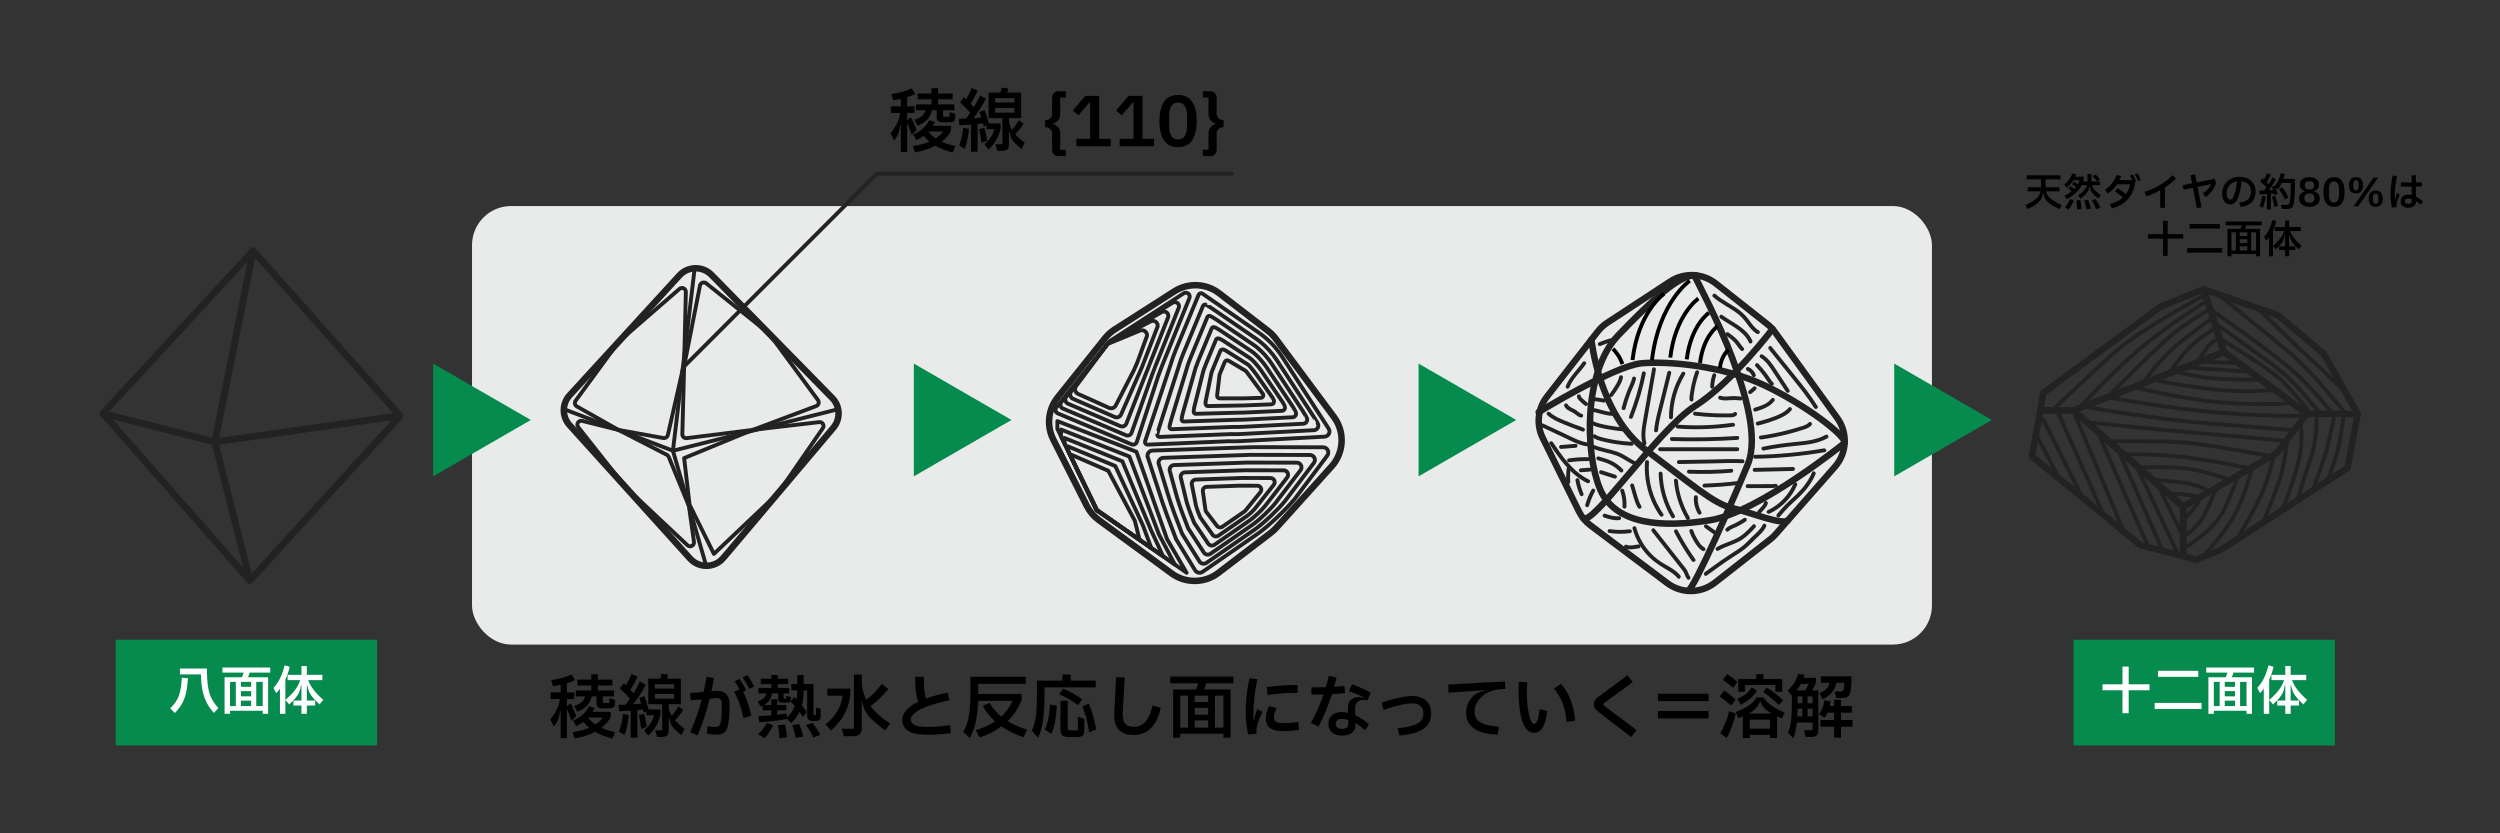 <?xml version="1.0" encoding="UTF-8"?>
<svg xmlns="http://www.w3.org/2000/svg" id="_レイヤー_2" data-name="レイヤー_2" version="1.1" viewBox="0 0 1920 640">
  <rect x="0" y="0" width="1920" height="640" fill="#333333" stroke="none"/>
  <defs>
    <style>
      .st0 {
        fill: #058b4d;
      }

      .st1 {
        fill: #fff;
      }

      .st2, .st3 {
        stroke: #222;
        stroke-linecap: round;
        stroke-linejoin: round;
      }

      .st2, .st3, .st4 {
        fill: none;
      }

      .st2, .st4 {
        stroke-width: 3px;
      }

      .st3 {
        stroke-width: 5px;
      }

      .st5 {
        fill: #e9ebea;
      }

      .st6 {
        fill: #222;
      }

      .st4 {
        stroke: #000;
        stroke-miterlimit: 10;
      }
    </style>
  </defs>
  <rect class="st5" x="362.51" y="158.25" width="1121.22" height="336.78" rx="30" ry="30"></rect>
  <polygon class="st3" points="191.91 445.87 79.05 317.5 194.41 192.54 307.31 319.7 191.91 445.87"></polygon>
  <polygon class="st3" points="194.41 192.54 79.05 317.5 165 339.42 194.41 192.54"></polygon>
  <polygon class="st3" points="194.41 192.54 307.31 319.21 165 339.42 194.41 192.54"></polygon>
  <polygon class="st3" points="79.05 317.5 191.91 445.87 165 339.42 79.05 317.5"></polygon>
  <polygon class="st3" points="165 339.42 191.91 445.87 307.31 319.21 165 339.42"></polygon>
  <polygon class="st3" points="1592.4 315.13 1708 270.43 1771.71 317.7 1748.59 348.01 1676.66 389.12 1592.4 315.13"></polygon>
  <polygon class="st3" points="1676.66 389.12 1592.4 315.13 1567.1 315.13 1560.55 350.45 1643.78 418.66 1676.66 427.14 1676.66 389.12"></polygon>
  <polygon class="st3" points="1592.4 315.13 1567.1 315.13 1569.16 301.9 1659.71 235.24 1692.46 222.14 1708 270.43 1592.4 315.13"></polygon>
  <polygon class="st3" points="1692.46 222.14 1749.36 242.05 1784.56 271.59 1798.69 296.51 1810.76 318.09 1771.71 317.7 1708 270.43 1692.46 222.14"></polygon>
  <polyline class="st3" points="1810.76 318.09 1802.8 359.44 1705.44 422.38 1686.17 429.83 1676.66 427.14 1676.66 389.12"></polyline>
  <g>
    <path d="M1571.25,146.95c.32,1.36.92,2.61,1.8,3.74.88,1.13,2.15,2.25,3.81,3.35s3.83,2.27,6.51,3.51l-1.71,3.06c-3.14-1.46-5.57-2.83-7.29-4.11-1.72-1.28-2.95-2.58-3.67-3.92-.73-1.33-1.18-2.9-1.33-4.7h-.3c-.2,1.82-.65,3.4-1.34,4.73-.69,1.33-1.85,2.63-3.48,3.9-1.63,1.27-3.96,2.63-6.98,4.1l-1.71-3.06c2.64-1.24,4.76-2.41,6.36-3.51,1.6-1.1,2.81-2.22,3.64-3.35s1.38-2.38,1.67-3.74h-9.96v-3.15h10.23v-6.06h-11.01v-3.15h25.92v3.15h-11.46v6.06h10.68v3.15h-10.38Z"></path>
    <path d="M1598.7,142.18c-1.1,2.2-2.61,4.2-4.53,6-1.92,1.8-4.19,3.38-6.81,4.74l-1.83-2.52c2.06-1,3.9-2.16,5.52-3.48-.88-.88-1.75-1.6-2.61-2.16l1.74-1.86c.92.6,1.86,1.35,2.82,2.25.48-.5.93-1.01,1.35-1.53-1-.88-1.99-1.61-2.97-2.19l1.5-1.92c1.08.66,2.04,1.33,2.88,2.01.58-1.02,1.02-2.06,1.32-3.12h-4.68c-1.32,2.02-2.98,3.95-4.98,5.79l-2.1-2.28c1.48-1.3,2.77-2.7,3.87-4.21,1.1-1.51,1.9-3,2.4-4.46l2.97.75c-.18.56-.41,1.14-.69,1.74h6.36v2.13c-.16.68-.3,1.19-.42,1.53h3.36v-5.67h3.15v5.67h6.51v2.79h-6.15c.4,1.34,1.13,2.61,2.19,3.8,1.06,1.19,2.58,2.5,4.56,3.92l-1.92,2.52c-1.72-1.3-3.03-2.43-3.92-3.39-.89-.96-1.52-1.86-1.89-2.7-.37-.84-.6-1.81-.71-2.91h-.33c-.12,1.1-.38,2.07-.78,2.91-.4.84-1.06,1.75-1.98,2.73-.92.98-2.26,2.15-4.02,3.51l-1.95-2.52c1.96-1.32,3.5-2.6,4.61-3.86,1.11-1.25,1.87-2.58,2.27-4.01h-4.11ZM1585.89,159.16c1.66-1.94,2.98-4.04,3.96-6.3l2.76,1.05c-.82,2.38-2.13,4.72-3.93,7.02l-2.79-1.77ZM1597.71,153.67c.44,2.14.72,4.46.84,6.96l-3.27.33c-.12-2.5-.32-4.84-.6-7.02l3.03-.27ZM1603.65,153.37c.88,2.16,1.57,4.44,2.07,6.84l-3.33.66c-.44-2.5-.99-4.8-1.65-6.9l2.91-.6ZM1609.32,152.8c1.54,2.22,2.76,4.43,3.66,6.63l-3.06,1.32c-.82-2.18-1.95-4.48-3.39-6.9l2.79-1.05ZM1610.55,139.36c-1-1.48-2.12-2.82-3.36-4.02l2.1-1.38c1.02.82,2.19,2.09,3.51,3.81l-2.25,1.59Z"></path>
    <path d="M1638,134.08c.98,1.7,1.81,3.43,2.49,5.19l-.75.3c-.4,5.18-2.14,9.54-5.22,13.08-3.08,3.54-7.25,6.01-12.51,7.41l-1.65-3.33c4.18-1.08,7.54-2.76,10.08-5.04-1.98-1.66-4.03-3.21-6.15-4.65l2.16-2.52c2.3,1.56,4.41,3.09,6.33,4.59,1.58-2.18,2.64-4.7,3.18-7.56h-10.08c-.9,1.34-1.89,2.57-2.96,3.69-1.07,1.12-2.4,2.25-3.98,3.39l-2.25-2.88c2.14-1.5,3.94-3.19,5.39-5.08,1.45-1.89,2.62-4,3.53-6.32l3.48.96c-.42,1.02-.89,2.01-1.41,2.97h9.9c-.7-1.52-1.28-2.65-1.74-3.39l2.16-.81ZM1641.69,133.09c.96,1.68,1.77,3.39,2.43,5.13l-2.07.84c-.84-2.04-1.67-3.77-2.49-5.19l2.13-.78Z"></path>
    <path d="M1671.06,137.26c-2.44,2.42-5.22,4.64-8.34,6.66v15.66h-3.66v-13.47c-3.34,1.86-6.87,3.42-10.59,4.68l-1.5-3.39c4.06-1.26,8-3.03,11.81-5.3,3.81-2.27,7.11-4.79,9.89-7.55l2.4,2.7Z"></path>
    <path d="M1700.97,137.29l.84,3.36c-.58,2.14-1.5,4.08-2.77,5.81-1.27,1.73-2.94,3.37-5,4.91l-2.34-2.73c1.7-1.14,3.07-2.3,4.11-3.48,1.04-1.18,1.83-2.44,2.37-3.78l-10.47,2.13,3.03,15.63-3.54.75-3.03-15.66-7.17,1.44-.69-3.45,7.2-1.44-1.2-6.18,3.54-.66,1.2,6.15,13.92-2.79Z"></path>
    <path d="M1726.36,137.23c1.88.94,3.34,2.26,4.4,3.95,1.05,1.69,1.58,3.61,1.58,5.75,0,3.5-.99,6.28-2.97,8.33-1.98,2.05-4.85,3.29-8.61,3.74l-.99-3.42c3.14-.38,5.42-1.25,6.83-2.61,1.41-1.36,2.12-3.31,2.12-5.85,0-2.24-.62-4.04-1.86-5.4-1.24-1.36-3-2.2-5.28-2.52-.68,6.08-1.7,10.57-3.06,13.46-1.36,2.89-3.19,4.33-5.49,4.33-1.14,0-2.2-.3-3.17-.9-.97-.6-1.76-1.51-2.36-2.73-.6-1.22-.9-2.73-.9-4.53,0-2.5.58-4.74,1.73-6.71,1.15-1.97,2.73-3.51,4.75-4.62,2.02-1.11,4.31-1.67,6.87-1.67,2.4,0,4.54.47,6.42,1.41ZM1714.88,151.83c.63-.99,1.22-2.54,1.79-4.65.56-2.11,1.03-4.77,1.41-8-1.54.22-2.92.77-4.14,1.65-1.22.88-2.17,2.01-2.85,3.39-.68,1.38-1.02,2.9-1.02,4.56,0,1.44.27,2.56.81,3.35.54.79,1.24,1.19,2.1,1.19.64,0,1.28-.5,1.91-1.48Z"></path>
    <path d="M1762.54,137.38v4.65c0,4.64-.2,8.69-.6,12.15-.18,1.62-.45,2.88-.79,3.77s-.88,1.54-1.6,1.95c-.72.41-1.71.62-2.97.62h-3.96l-.87-3.18h4.26c.64,0,1.13-.09,1.49-.29.35-.19.62-.51.79-.96.18-.45.32-1.11.42-2,.38-3,.57-6.99.57-11.97v-1.68h-6.87c-.86,1.84-1.88,3.56-3.06,5.16l-1.74-1.98c.46,1.34.99,3.11,1.59,5.31l-2.46.99-.36-1.44c-.78.12-1.57.21-2.37.27v12.06h-3.03v-11.82c-1.64.14-3.51.24-5.61.3l-.27-2.88c.82,0,2.07-.02,3.75-.06l.45-.63c.64-.82,1.08-1.4,1.32-1.74-1.32-1.5-2.93-3.09-4.83-4.77l1.83-2.28c.4.34.59.5.57.48l.54.51c1.08-1.7,1.91-3.33,2.49-4.89l2.76,1.2c-1.04,2.18-2.1,4.09-3.18,5.73.34.34.83.87,1.47,1.59,1.26-1.96,2.26-3.72,3-5.28l2.67,1.41c-.86,1.56-1.78,3.09-2.76,4.58-.98,1.49-1.93,2.79-2.85,3.89,1.14-.06,2.25-.15,3.33-.27l-.21-.66c-.22-.72-.41-1.29-.57-1.71l2.34-.93.06.18c2.06-2.76,3.52-6.01,4.38-9.75l3.06.6c-.3,1.28-.66,2.54-1.08,3.78h8.91ZM1735.27,158.2c1.06-2.46,1.77-5.07,2.13-7.83l2.61.57c-.22,1.68-.5,3.22-.84,4.62-.34,1.4-.78,2.75-1.32,4.05l-2.58-1.41ZM1747.18,150.28c.98,2.48,1.75,5.03,2.31,7.65l-2.7,1.11c-.5-2.94-1.17-5.59-2.01-7.95l2.4-.81ZM1754.89,153.16c-1.28-2.72-2.81-5.31-4.59-7.77l2.49-1.68c1.76,2.4,3.35,5,4.77,7.8l-2.67,1.65Z"></path>
    <path d="M1769.32,158.01c-1.2-.55-2.12-1.31-2.75-2.28-.63-.97-.95-2.06-.95-3.29,0-1.4.39-2.55,1.17-3.45.78-.9,1.85-1.54,3.21-1.92v-.24c-1.14-.4-2.05-1.04-2.72-1.9-.67-.87-1-1.92-1-3.17,0-1.72.65-3.1,1.94-4.14,1.29-1.04,3.08-1.56,5.38-1.56s4.1.52,5.39,1.56c1.29,1.04,1.94,2.42,1.94,4.14,0,1.24-.34,2.3-1.01,3.17-.67.87-1.58,1.5-2.71,1.9v.24c1.36.38,2.43,1.02,3.21,1.92.78.9,1.17,2.05,1.17,3.45,0,1.22-.31,2.32-.94,3.29-.63.97-1.54,1.73-2.75,2.28s-2.63.83-4.29.83-3.09-.28-4.29-.83ZM1776.45,154.89c.67-.57,1-1.38,1-2.42v-.63c0-1.02-.33-1.82-1-2.4-.67-.58-1.62-.87-2.84-.87s-2.17.29-2.83.87-1,1.38-1,2.4v.63c0,1.04.33,1.84,1,2.42.67.57,1.62.85,2.83.85s2.17-.29,2.84-.85ZM1776.24,144.85c.61-.52.92-1.26.92-2.22v-.48c0-.96-.31-1.7-.92-2.22-.61-.52-1.49-.78-2.63-.78s-2.01.26-2.62.78c-.61.52-.92,1.26-.92,2.22v.48c0,.96.3,1.7.92,2.22.61.52,1.49.78,2.62.78s2.02-.26,2.63-.78Z"></path>
    <path d="M1786.4,155.91c-1.35-1.95-2.02-4.77-2.02-8.45s.67-6.5,2.02-8.46c1.35-1.96,3.39-2.94,6.11-2.94s4.76.98,6.11,2.94c1.35,1.96,2.03,4.78,2.03,8.46s-.67,6.5-2.03,8.45c-1.35,1.95-3.38,2.93-6.11,2.93s-4.75-.98-6.11-2.93ZM1795.48,153.93c.62-1.05.93-2.56.93-4.52v-3.93c0-1.96-.31-3.46-.93-4.52-.62-1.05-1.61-1.58-2.97-1.58s-2.35.52-2.97,1.58-.93,2.56-.93,4.52v3.93c0,1.96.31,3.47.93,4.52.62,1.05,1.61,1.58,2.97,1.58s2.35-.53,2.97-1.58Z"></path>
    <path d="M1805.37,146.95c-.93-1.06-1.4-2.61-1.4-4.65s.47-3.59,1.4-4.65c.93-1.06,2.26-1.59,4-1.59s3.08.53,4.01,1.59c.93,1.06,1.39,2.61,1.39,4.65s-.46,3.59-1.39,4.65c-.93,1.06-2.27,1.59-4.01,1.59s-3.08-.53-4-1.59ZM1811.44,143.17v-1.74c0-2.06-.69-3.09-2.07-3.09s-2.07,1.03-2.07,3.09v1.74c0,2.06.69,3.09,2.07,3.09s2.07-1.03,2.07-3.09ZM1811.08,158.44h-3.51l15.24-21.99h3.51l-15.24,21.99ZM1820.52,157.24c-.93-1.06-1.39-2.61-1.39-4.65s.46-3.59,1.39-4.65c.93-1.06,2.27-1.59,4.01-1.59s3.08.53,4,1.59c.93,1.06,1.4,2.61,1.4,4.65s-.46,3.59-1.4,4.65c-.93,1.06-2.26,1.59-4,1.59s-3.08-.53-4.01-1.59ZM1826.59,153.46v-1.74c0-2.06-.69-3.09-2.07-3.09s-2.07,1.03-2.07,3.09v1.74c0,2.06.69,3.09,2.07,3.09s2.07-1.03,2.07-3.09Z"></path>
    <path d="M1843.12,149.5c-.98,2-1.67,3.64-2.06,4.91-.39,1.27-.58,2.44-.58,3.52,0,.28.02.66.06,1.14l-3.57.33c-.7-3.42-1.05-6.7-1.05-9.84,0-2.26.14-4.65.41-7.17.27-2.52.68-5.04,1.25-7.56l3.39.39c-.58,2.54-1.02,5.07-1.32,7.59s-.45,4.78-.45,6.78c0,1.72.04,3.03.12,3.93h.21c.1-.96.25-1.83.45-2.62.2-.79.51-1.65.93-2.57l2.22,1.17ZM1859.05,157.27c-1.14-1.1-2.35-2.06-3.63-2.88v.66c0,1.42-.51,2.53-1.53,3.31-1.02.79-2.46,1.19-4.32,1.19s-3.25-.45-4.28-1.33-1.54-2.09-1.54-3.62.5-2.83,1.5-3.75c1-.92,2.42-1.38,4.26-1.38.94,0,1.82.1,2.64.3v-6.36c-2.8,0-5.58-.06-8.34-.18l.09-3.24c2.06.12,4.81.18,8.25.18v-5.52h3.27v5.46c1.36-.02,2.84-.1,4.44-.24l.12,3.27c-2.1.12-3.62.19-4.56.21v7.59c1.8.86,3.63,2.11,5.49,3.75l-1.86,2.58ZM1852.15,152.89c-.94-.28-1.85-.42-2.73-.42-.8,0-1.42.19-1.84.57-.43.38-.65.88-.65,1.5s.23,1.13.69,1.47c.46.34,1.12.51,1.98.51s1.5-.15,1.92-.47c.42-.31.63-.79.63-1.46v-1.71Z"></path>
    <path d="M1664.73,179.83h12v3.42h-12v13.23h-3.57v-13.23h-11.49v-3.42h11.49v-10.23h3.57v10.23Z"></path>
    <path d="M1706.7,190.54v3.51h-27v-3.51h27ZM1704.84,172.06v3.45h-23.25v-3.45h23.25Z"></path>
    <path d="M1736.98,173.08h-11.85c-.28.9-.59,1.79-.93,2.67h11.55v21.06h-3.12v-1.77h-18.84v1.77h-3.12v-21.06h10.02c.44-1.14.76-2.03.96-2.67h-12.21v-2.94h27.54v2.94ZM1717.14,178.42h-3.36v13.95h3.36v-13.95ZM1720.08,181.24h5.88v-2.82h-5.88v2.82ZM1720.08,186.73h5.88v-2.97h-5.88v2.97ZM1725.96,189.25h-5.88v3.12h5.88v-3.12ZM1728.91,192.37h3.72v-13.95h-3.72v13.95Z"></path>
    <path d="M1748.17,169.75c-.56,2.56-1.39,5.01-2.49,7.35v19.71h-3.12v-14.43c-.76,1-1.48,1.85-2.16,2.55l-1.59-3.06c1.56-1.66,2.85-3.53,3.87-5.61,1.02-2.08,1.88-4.55,2.58-7.41l2.91.9ZM1758.85,177.4c1.08,3.42,3.97,7.22,8.67,11.4l-2.16,2.61c-1.58-1.48-2.83-2.75-3.74-3.81s-1.63-2.15-2.16-3.27c-.53-1.12-.92-2.42-1.15-3.9h-.27v8.73h4.8v2.88h-4.8v4.77h-3.09v-4.77h-4.62v-2.88h4.62v-8.73h-.27c-.22,1.52-.58,2.85-1.08,3.99s-1.19,2.23-2.07,3.27c-.88,1.04-2.1,2.28-3.66,3.72l-2.16-2.58c2.52-2.18,4.45-4.21,5.79-6.09,1.34-1.88,2.24-3.66,2.7-5.34h-7.23v-3h7.98v-5.1h3.09v5.1h8.97v3h-8.16Z"></path>
  </g>
  <g>
    <path d="M442.64,549.86l-3.64,3.8-3.22-8.45c-.07-.18-.14-.26-.21-.26-.11,0-.16.14-.16.42v21.5h-4.86v-20.81h-.48c-.25,2.54-.71,4.7-1.4,6.5s-1.79,3.61-3.3,5.44l-2.75-5.6c4.33-5.25,6.78-10.42,7.34-15.53h-7.13v-5.12h7.71v-5.76l-5.81,1.11-1.43-4.7c2.75-.39,5.55-.98,8.42-1.77,2.87-.79,5.27-1.66,7.21-2.62l2.69,4.28c-1.58.85-3.66,1.67-6.23,2.48v6.97h5.65v5.12h-5.65v5.49h.26l1.37-1.32c.32-.32.63-.48.95-.48.49,0,.92.44,1.27,1.32l3.38,7.98ZM470.37,567.18c-5.32-1.3-9.77-3.01-13.36-5.12-4.61,2.36-9.82,4.03-15.63,5.02l-1.74-4.75c4.72-.7,9.01-1.85,12.89-3.43-1.58-1.34-3.06-2.82-4.44-4.44-1.44,1.09-3.31,2.2-5.6,3.33l-2.38-4.38c5.92-2.64,10-6.32,12.25-11.04l4.38,1.37c-.42.92-.95,1.9-1.58,2.96h13.89v3.75c-1.48,3.17-3.87,6.02-7.18,8.56,3.06,1.34,6.58,2.41,10.56,3.22l-2.06,4.96ZM441.01,542.15c2.57-.92,4.51-1.91,5.81-2.98,1.3-1.07,2.15-2.53,2.54-4.36h-7.18v-4.54h11.94v-3.86h-10.67v-4.49h10.67v-4.07h5.02v4.07h11.2v4.49h-11.2v3.86h12.46v4.54h-8.61v4.01c0,.42.07.7.21.82.14.12.42.19.85.19h3.96v-3.64l4.23,1.27v2.85c0,1.3-.3,2.25-.9,2.83-.6.58-1.55.87-2.85.87h-6.18c-1.41,0-2.46-.3-3.17-.9-.7-.6-1.06-1.64-1.06-3.12v-5.18h-3.7c-.42,2.64-1.56,4.96-3.41,6.97-1.85,2.01-4.38,3.63-7.58,4.86l-2.38-4.49ZM457.27,556.41c2.46-1.62,4.38-3.4,5.76-5.33h-11.14l-.16.16c1.65,2.08,3.5,3.8,5.55,5.18Z"></path>
    <path d="M507.19,544.89v3.75c-.6,3.24-1.73,6.25-3.38,9.03-1.66,2.78-3.66,5.21-6.02,7.29l-3.06-4.17c1.97-1.62,3.58-3.35,4.83-5.2,1.25-1.85,2.19-3.95,2.83-6.31h-6.07v-2.91l-2.11.84-.58-2.38c-.92.14-2.29.32-4.12.53v21.23h-5.12v-20.81c-2.92.21-5.9.37-8.93.48l-.48-4.96c1.23,0,3.08-.04,5.55-.11.99-1.2,2.09-2.71,3.33-4.54-2.18-2.46-4.81-5.14-7.87-8.03l3.06-3.91,1.69,1.58c1.69-2.78,3.1-5.63,4.23-8.56l4.65,1.95c-2.08,4.3-3.89,7.66-5.44,10.09,1.09,1.16,1.88,2.04,2.38,2.64,2.01-3.28,3.64-6.25,4.91-8.93l4.49,2.43c-1.48,2.75-3.06,5.43-4.75,8.05-1.69,2.62-3.33,4.92-4.91,6.89,1.37-.07,3.4-.25,6.07-.53-.63-1.97-1.13-3.38-1.48-4.22l3.96-1.53c1.02,2.5,2.11,5.93,3.27,10.3h9.08ZM475.34,561.95c1.65-4.44,2.71-9,3.17-13.68l4.38.85c-.63,6.13-1.71,11.21-3.22,15.26l-4.33-2.43ZM494.67,548.06c.88,3.38,1.58,6.74,2.11,10.09l-4.33,1.69c-.35-3.56-.97-7.04-1.85-10.46l4.07-1.32ZM525.67,559.52l-2.32,5.02c-3.03-2.32-5.24-4.37-6.63-6.15-1.39-1.78-2.24-3.93-2.56-6.47l-.05-.05.05-.05-.05-.37h-.53v8.87c0,1.48-.17,2.62-.5,3.43-.34.81-.9,1.38-1.69,1.72-.79.33-1.93.5-3.41.5h-3.38l-1.43-5.12h5.39v-20.02h-10.67v-19.59h9.14c.42-1.34.74-2.62.95-3.86l5.12.69c-.35,1.41-.63,2.46-.85,3.17h10.67v19.59h-9.35v1.48c0,2.54.79,5.05,2.38,7.55,2.08-2.5,3.8-4.96,5.18-7.39l3.59,2.69c-1.69,2.71-3.79,5.41-6.29,8.08,1.94,2.25,4.35,4.35,7.24,6.29ZM517.8,525.46h-14.84v3.38h14.84v-3.38ZM517.8,533.01h-14.84v3.64h14.84v-3.64Z"></path>
    <path d="M549.12,530.63c.35-.04.88-.05,1.58-.05,6.37,0,9.56,3.56,9.56,10.67,0,6.62-.34,11.56-1,14.82-.67,3.26-1.68,5.42-3.04,6.5-1.36,1.07-3.28,1.61-5.78,1.61-1.55,0-4.05-.21-7.5-.63l.37-5.76c2.54.39,4.52.58,5.97.58s2.45-.36,3.12-1.08c.67-.72,1.16-2.32,1.48-4.78.32-2.46.48-6.41.48-11.83,0-1.69-.4-2.91-1.19-3.67-.79-.76-2.21-1.05-4.25-.87l-3.86.37c-1.3,5.32-2.69,10.21-4.17,14.68s-3.19,8.98-5.12,13.52l-5.7-2.32c1.87-4.26,3.52-8.4,4.96-12.41,1.44-4.01,2.76-8.33,3.96-12.94l-8.5.79-.53-5.55,10.4-.9c.81-3.56,1.6-7.41,2.38-11.57l5.7.9c-.74,3.94-1.44,7.34-2.11,10.19l2.8-.26ZM570.72,531.16c2.78,5.74,4.88,11.92,6.29,18.54l-6.02,1.74c-.77-3.84-1.74-7.4-2.9-10.7-1.16-3.29-2.57-6.45-4.23-9.48l4.12-1.85c-1.34-2.5-2.59-4.56-3.75-6.18l3.7-1.8c2.04,2.96,3.77,5.83,5.18,8.61l-2.38,1.11ZM575.53,529c-1.8-3.42-3.52-6.3-5.18-8.66l3.75-1.8c2.01,2.99,3.7,5.88,5.07,8.66l-3.64,1.8Z"></path>
    <path d="M626.66,543.36l3.64,1.06v5.44c0,1.34-.3,2.32-.9,2.93-.6.62-1.64.92-3.12.92h-2.11c-1.41,0-2.47-.34-3.2-1.03-.72-.69-1.08-1.68-1.08-2.98v-19.54h-2.64c-.04,4.33-.53,8.21-1.48,11.62,1.44,1.76,2.71,3.47,3.8,5.12l-2.9,3.64c-.88-1.44-1.76-2.73-2.64-3.86-1.48,3.13-3.61,6.04-6.39,8.71l-3.06-3.28v.05c-3.06.56-6.5,1.08-10.3,1.53-3.8.46-7.5.79-11.09,1l-.79-4.65c3.49-.18,6.81-.39,9.98-.63v-3.86h-6.71v-3.64l-1.64.63-2.17-3.91c1.97-.6,3.5-1.39,4.6-2.38,1.09-.99,1.78-2.22,2.06-3.7h-6.13v-4.23h10.04v-2.91h-8.13v-4.17h8.13v-2.85h4.96v2.85h7.92v4.17h-7.92v2.91h8.71v4.23h-4.33v3.22c0,.28.06.48.19.58.12.11.34.16.66.16h1.16v-2.06l3.64.84v2.06c0,1.55-.84,2.32-2.54,2.32h-4.12c-1.09,0-1.89-.23-2.4-.69-.51-.46-.77-1.16-.77-2.11v-4.33h-4.65c-.32,2.11-1,3.88-2.03,5.31-1.04,1.43-2.47,2.62-4.3,3.57h5.76v-4.38h4.54v4.38h6.97v4.12h-6.97v3.38c2.68-.28,5.07-.6,7.18-.95l.37,3.06c2.68-2.36,4.65-5.32,5.92-8.87-.71-.81-1.78-1.94-3.22-3.38l2.8-3.38c.56.53,1.14,1.11,1.74,1.74.39-2.18.6-4.52.63-7.02h-4.6v-4.75h4.6v-6.97h4.91v6.97h7.5v23.03c0,.28.06.49.19.61.12.12.36.19.71.19h1v-5.86ZM582.29,563.96c2.85-2.85,5.07-5.77,6.66-8.77l4.75,1.74c-1.48,3.49-3.66,6.81-6.55,9.98l-4.86-2.96ZM602.94,556.51c.7,3.03,1.18,6.3,1.43,9.82l-5.81.53c-.14-3.45-.48-6.76-1-9.93l5.39-.42ZM613.67,556.04c1.37,2.99,2.45,6.2,3.22,9.61l-5.76,1c-.6-3.27-1.48-6.5-2.64-9.67l5.18-.95ZM623.81,555.14c2.5,2.92,4.52,5.95,6.07,9.08l-5.18,2.27c-1.44-3.17-3.33-6.36-5.65-9.56l4.75-1.8Z"></path>
    <path d="M653.01,528.84v4.65c-.56,5.32-1.97,10.15-4.23,14.5s-5.74,8.67-10.46,12.97l-4.33-4.54c4.19-3.49,7.28-6.98,9.27-10.48,1.99-3.5,3.28-7.38,3.88-11.65h-11.73v-5.44h17.59ZM683.6,555.72l-3.8,5.23c-4.08-3.1-7.25-5.66-9.48-7.69-2.24-2.02-4.02-4.16-5.36-6.42-1.34-2.25-2.22-4.84-2.64-7.76h-.48v19.7c0,2.32-.54,4-1.61,5.04-1.07,1.04-2.81,1.56-5.2,1.56h-6.87l-1.74-5.7h9.4v-41.57h6.02v4.81c0,5.21,1.16,10.04,3.49,14.47,4.23-3.2,8.22-7.27,11.99-12.2l4.86,4.01c-1.73,2.22-3.78,4.48-6.15,6.79-2.38,2.31-4.85,4.45-7.42,6.42,3.52,4.58,8.52,9.01,15,13.31Z"></path>
    <path d="M730.23,563.12c-6.37.77-12.27,1.16-17.69,1.16-6.76,0-11.7-.94-14.82-2.83-3.12-1.88-4.67-4.81-4.67-8.79,0-2.54,1.02-4.96,3.06-7.29,2.04-2.32,5.07-4.45,9.08-6.39-.81-2.18-1.4-4.77-1.77-7.76s-.55-6.81-.55-11.46h6.66v1.9c0,6.62.53,11.57,1.58,14.84,4.72-1.76,10.3-3.27,16.74-4.54l1.21,5.86c-6.55,1.37-12.04,2.88-16.48,4.52-4.44,1.64-7.73,3.32-9.88,5.04-2.15,1.73-3.22,3.42-3.22,5.07,0,2.01.99,3.48,2.96,4.41,1.97.93,5.26,1.4,9.88,1.4,5.56,0,11.34-.46,17.32-1.37l.58,6.23Z"></path>
    <path d="M786.11,566.23c-6.44-2.22-12.1-5.02-16.95-8.4-4.96,3.73-10.58,6.58-16.85,8.56l-2.85-5.65c5.53-1.58,10.46-3.84,14.79-6.76-3.84-3.45-7.01-7.38-9.51-11.78l5.23-2.43c2.32,4.05,5.32,7.55,8.98,10.51,3.87-3.49,6.76-7.48,8.66-11.99h-26.41c-.35,12.25-2.48,21.76-6.39,28.52l-5.12-4.7c2.01-3.24,3.44-7.16,4.3-11.78.86-4.61,1.29-9.98,1.29-16.11v-14.42h42.52v5.44h-36.55v7.71h33.38v4.44c-2.29,6.2-5.88,11.67-10.77,16.43,4.26,2.61,9.21,4.81,14.84,6.6l-2.59,5.81Z"></path>
    <path d="M841.47,522.71v5.23h-39.3v6.18c0,7.36-.37,13.67-1.11,18.94-.74,5.26-2.01,9.8-3.8,13.6l-4.81-5.65c1.41-2.68,2.41-6.15,3.01-10.43.6-4.28.9-9.78.9-16.51v-11.36h19.54v-4.65h6.39v4.65h19.17ZM802.43,560.37c1.27-2.82,2.19-5.78,2.77-8.9s.98-6.59,1.19-10.43l5.28,1c-.25,4.16-.66,7.94-1.24,11.36-.58,3.42-1.54,6.8-2.88,10.14l-5.12-3.17ZM827.89,541.57c-1.9-1.55-4.14-3.07-6.71-4.57-2.57-1.5-5.16-2.75-7.76-3.78l3.06-4.28c2.46.95,5.04,2.17,7.71,3.64,2.68,1.48,4.96,2.98,6.87,4.49l-3.17,4.49ZM827.79,560.95v-10.56l4.96,1.74v8.87c0,1.76-.39,3.04-1.16,3.83-.77.79-2.08,1.19-3.91,1.19h-7.24c-2.29,0-3.86-.47-4.73-1.4-.86-.93-1.29-2.62-1.29-5.04v-21.44h5.6v20.97c0,.67.16,1.14.48,1.43.32.28.85.42,1.58.42h5.7ZM836.19,540.3c1.23,2.92,2.34,6.11,3.33,9.56.99,3.45,1.76,6.87,2.32,10.25l-5.39,2.32c-.49-3.63-1.18-7.14-2.06-10.54-.88-3.4-1.94-6.49-3.17-9.27l4.96-2.32Z"></path>
    <path d="M857.21,520.07l6.55.16-1.48,26.99c-.04.35-.05.85-.05,1.48,0,3.35.69,5.77,2.06,7.26s3.45,2.24,6.23,2.24c3.7,0,6.72-1.26,9.06-3.78,2.34-2.52,4.22-6.72,5.62-12.6l6.23,1.85c-1.51,6.83-4.01,12.01-7.5,15.53-3.49,3.52-7.94,5.28-13.36,5.28-4.89,0-8.59-1.26-11.09-3.78-2.5-2.52-3.75-6.45-3.75-11.8,0-.84.02-1.5.05-1.95l1.43-26.88Z"></path>
    <path d="M947.26,524.82h-20.86c-.49,1.58-1.04,3.15-1.64,4.7h20.33v37.08h-5.49v-3.12h-33.17v3.12h-5.49v-37.08h17.64c.77-2.01,1.34-3.57,1.69-4.7h-21.5v-5.18h48.49v5.18ZM912.35,534.22h-5.92v24.56h5.92v-24.56ZM917.52,539.19h10.35v-4.96h-10.35v4.96ZM917.52,548.85h10.35v-5.23h-10.35v5.23ZM927.88,553.29h-10.35v5.49h10.35v-5.49ZM933.05,558.78h6.55v-24.56h-6.55v24.56Z"></path>
    <path d="M958.51,564.07c-1.23-6.34-1.85-12.1-1.85-17.27,0-3.91.24-8.08.71-12.52.48-4.44,1.21-8.89,2.19-13.36l6.18.69c-1.02,4.47-1.79,8.92-2.3,13.34-.51,4.42-.77,8.39-.77,11.91,0,2.99.07,5.28.21,6.87h.32c.18-1.69.45-3.24.82-4.65.37-1.41.91-2.9,1.61-4.49l3.96,2.11c-1.76,3.56-2.98,6.44-3.64,8.66-.67,2.22-1,4.26-1,6.13,0,.46.04,1.11.11,1.96l-6.55.63ZM974.62,542.25l5.81,1.58c-1.37,2.78-2.06,5.19-2.06,7.24,0,1.51.57,2.61,1.72,3.3s2.98,1.03,5.52,1.03c3.77,0,7.57-.32,11.41-.95l.63,6.07c-1.73.32-3.66.56-5.81.74-2.15.18-4.22.26-6.23.26-4.54,0-7.91-.77-10.12-2.32-2.2-1.55-3.3-4.05-3.3-7.5,0-2.96.81-6.11,2.43-9.46ZM972.88,527.67c8.03-1.09,15.91-1.62,23.66-1.58v5.97c-8.06.04-15.74.58-23.03,1.64l-.63-6.02Z"></path>
    <path d="M1032.98,532.32c-2.92.35-6.27.62-10.04.79-2.89,9.05-6.34,17.36-10.35,24.93l-5.86-2.8c3.84-6.79,7.08-14.08,9.72-21.87-1.34.04-3.26.05-5.76.05-1.69,0-2.87-.02-3.54-.05v-5.55c.67.04,1.92.05,3.75.05,1.48,0,3.91-.03,7.29-.11.67-2.18,1.44-5.09,2.32-8.71l5.97,1.27-.32,1.32c-.85,3.24-1.37,5.19-1.58,5.86,3.17-.18,5.84-.39,8.03-.63l.37,5.44ZM1040.85,549.38c3.59,1.58,7.09,3.89,10.51,6.92l-3.01,4.49c-2.25-2.15-4.7-3.98-7.34-5.49v1.21c.04,2.64-.84,4.7-2.61,6.18-1.78,1.48-4.38,2.22-7.79,2.22s-5.78-.8-7.63-2.4-2.77-3.81-2.77-6.63.9-4.88,2.69-6.52,4.24-2.46,7.34-2.46c1.58,0,3.26.19,5.02.58l-.05-3.33c-.04-2.85.69-5.04,2.17-6.55,1.48-1.51,3.56-2.27,6.23-2.27.88,0,2.22.25,4.01.74l.11-.26c-2.92-1.62-6.85-3.27-11.78-4.96l2.38-5.33c5.67,2.08,10.49,4.22,14.47,6.44l-2.59,5.86c-1.06-.21-2.04-.32-2.96-.32-2.15,0-3.78.56-4.88,1.69-1.11,1.13-1.65,2.73-1.61,4.81l.11,5.39ZM1035.41,552.87c-1.73-.53-3.38-.79-4.96-.79-1.44,0-2.57.34-3.38,1.03-.81.69-1.21,1.63-1.21,2.83s.4,2.13,1.19,2.8c.79.67,1.98,1,3.57,1,3.27,0,4.89-1.34,4.86-4.01l-.05-2.85Z"></path>
    <path d="M1073.39,559.26c4.86-.49,8.72-1.18,11.59-2.06s4.96-2.06,6.26-3.54c1.3-1.48,1.95-3.36,1.95-5.65,0-2.5-.73-4.43-2.19-5.78-1.46-1.35-3.57-2.03-6.31-2.03s-5.77.42-9.38,1.27c-3.61.85-7.84,2.1-12.7,3.75l-1.58-5.65c5.18-1.65,9.68-2.91,13.52-3.75s7.22-1.27,10.14-1.27,5.52.54,7.68,1.61c2.17,1.07,3.83,2.6,4.99,4.57,1.16,1.97,1.74,4.3,1.74,6.97,0,3.56-.84,6.51-2.54,8.85s-4.31,4.18-7.87,5.52c-3.56,1.34-8.21,2.27-13.94,2.8l-1.37-5.6Z"></path>
    <path d="M1150.24,564.22c-8.24-.39-14.34-1.98-18.3-4.78-3.96-2.8-5.94-6.77-5.94-11.91,0-3.2.69-6.06,2.06-8.56,1.37-2.5,3.13-4.47,5.28-5.92,1.87-1.2,4.15-2.08,6.87-2.64l-.05-.37-1.43.11c-8.21.53-16.94,1.14-26.2,1.85l-.26-6.29c16.94-.99,31.48-1.76,43.63-2.32l.16,5.7c-2.22.04-4.17.18-5.86.42-1.69.25-3.57.74-5.65,1.48-2.04.71-3.99,1.85-5.84,3.43-1.85,1.58-3.35,3.42-4.52,5.49-1.16,2.08-1.74,4.19-1.74,6.34,0,2.46.61,4.51,1.82,6.13,1.21,1.62,3.19,2.9,5.92,3.83,2.73.93,6.38,1.54,10.96,1.82l-.9,6.18Z"></path>
    <path d="M1169.3,554.45c-2.01-5.56-3.01-13.71-3.01-24.45,0-1.44.04-2.98.11-4.6.04-.49.05-1.07.05-1.74l6.44.32-.05,1.21c-.14,3.49-.21,5.14-.21,4.96v1.58c0,4.82.27,9.08.82,12.75.54,3.68,1.23,6.51,2.06,8.5.83,1.99,1.68,2.98,2.56,2.98,1.06,0,1.92-.82,2.59-2.46.67-1.64,1.29-4.59,1.85-8.85l5.7,1.37c-.74,6.23-1.94,10.58-3.59,13.05-1.66,2.46-3.77,3.7-6.34,3.7-3.98,0-6.97-2.78-8.98-8.35ZM1203.11,554.4c-.67-10.39-3.93-18.93-9.77-25.62l5.55-3.64c3.17,3.7,5.67,7.98,7.5,12.83,1.83,4.86,2.94,10.04,3.33,15.53l-6.6.9Z"></path>
    <path d="M1227.77,546.9c-1.2-.92-2.11-1.85-2.75-2.8-.63-.95-.95-2.02-.95-3.22,0-2.08,1.11-3.94,3.33-5.6l22.55-16.69,3.96,5.28-21.55,15.74c-.56.39-.84.85-.84,1.37s.32,1,.95,1.43l24.4,18.27-4.07,5.39-25.04-19.17Z"></path>
    <path d="M1312.18,538.45h-38.87v-5.65h38.87v5.65ZM1312.18,551.76h-38.87v-5.7h38.87v5.7Z"></path>
    <path d="M1329.55,541.83c-2.57-2.29-5.55-4.61-8.93-6.97l3.59-4.44c1.51.99,3.06,2.11,4.65,3.38,1.58,1.27,2.96,2.48,4.12,3.64l-3.43,4.38ZM1321.15,563.12c2.78-4.44,5.07-10.09,6.87-16.95l5.02,1.9c-.74,3.1-1.72,6.36-2.93,9.77s-2.54,6.39-3.99,8.93l-4.96-3.64ZM1331.08,528.26c-2.71-2.36-5.37-4.4-7.98-6.13l3.33-4.44c2.54,1.58,5.18,3.59,7.92,6.02l-3.28,4.54ZM1368.37,551.81l-3.59-1.64v16.69h-5.33v-2.48h-15.63v2.48h-5.28v-16.69l-3.33,1.43-2.22-4.75c8.35-3.13,13.71-6.88,16.11-11.25h5.23c1.2,2.01,3.12,3.98,5.78,5.92,2.66,1.94,6.15,3.87,10.48,5.81l-2.22,4.49ZM1334.36,536.65c2.71-1.13,4.91-2.37,6.6-3.72,1.69-1.35,3.13-3.02,4.33-4.99l4.07,2.59c-1.62,2.43-3.41,4.49-5.36,6.18-1.95,1.69-4.34,3.17-7.16,4.44l-2.48-4.49ZM1363.51,526.09h-23.4v5.23h-5.07v-9.77h13.79v-3.7h5.49v3.7h14.37v9.77h-5.18v-5.23ZM1360.66,548.01c-2.54-1.44-4.51-2.92-5.92-4.44s-2.31-3.22-2.69-5.12h-.48c-.46,1.97-1.41,3.72-2.85,5.23-1.44,1.51-3.38,2.96-5.81,4.33h17.75ZM1343.81,552.71v6.92h15.63v-6.92h-15.63ZM1356.86,528.04c4.68,2.96,8.87,6.21,12.57,9.77l-3.22,3.7c-3.63-3.49-7.68-6.83-12.15-10.04l2.8-3.43Z"></path>
    <path d="M1394.62,524.35c-.71,1.9-1.67,3.86-2.91,5.86h4.75v30.42c0,1.83-.4,3.18-1.19,4.04-.79.86-2.03,1.29-3.72,1.29h-4.81l-1.37-5.18h6.71v-5.86h-12.09c-.49,4.26-1.37,8.27-2.64,12.04l-4.12-4.01c1.2-3.03,1.98-6.3,2.35-9.82.37-3.52.55-7.69.55-12.52v-6.71l-.21.16-3.06-3.64c2.04-1.87,3.71-3.83,5.02-5.89,1.3-2.06,2.36-4.36,3.17-6.89l4.86.58c-.07.25-.17.57-.29.98-.12.41-.29.87-.5,1.4h9.51v3.75ZM1383.06,525.19c-.99,1.8-2.1,3.47-3.33,5.02h6.6c1.16-1.62,2.09-3.29,2.8-5.02h-6.07ZM1380.63,544.26c-.04,1.55-.12,3.52-.26,5.92h3.86v-5.92h-3.59ZM1384.22,540.09v-5.28h-3.59v5.28h3.59ZM1388.18,540.09h3.91v-5.28h-3.91v5.28ZM1388.18,544.26v5.92h3.91v-5.92h-3.91ZM1422.72,552.97v5.18h-8.82v8.45h-5.28v-8.45h-10.46v-5.18h10.46v-5.65h-5.07c-.71,1.62-1.41,2.9-2.11,3.86l-4.44-2.64c2.18-2.82,3.57-6.41,4.17-10.78l4.86,1c-.14,1.02-.39,2.18-.74,3.49h3.33v-4.86h5.28v4.86h8.34v5.07h-8.34v5.65h8.82ZM1397.26,532.27c2.22-.77,3.99-1.82,5.31-3.14s2.14-2.9,2.46-4.73h-6.6v-5.02h23.45c0,3.2-.06,5.7-.18,7.47-.12,1.78-.34,3.34-.66,4.67-.39,1.69-1.07,2.87-2.06,3.54-.99.67-2.5,1-4.54,1h-4.12l-1.43-4.96h4.44c.84,0,1.47-.14,1.88-.42.4-.28.69-.79.87-1.53.28-1.3.42-2.89.42-4.75h-6.13c-.49,2.78-1.71,5.3-3.64,7.55-1.94,2.25-4.26,3.93-6.97,5.02l-2.48-4.7Z"></path>
  </g>
  <g>
    <path d="M703.94,99.75l-3.64,3.8-3.22-8.45c-.07-.18-.14-.26-.21-.26-.11,0-.16.14-.16.42v21.5h-4.86v-20.81h-.48c-.25,2.54-.71,4.7-1.4,6.5s-1.79,3.61-3.3,5.44l-2.75-5.6c4.33-5.25,6.78-10.42,7.34-15.53h-7.13v-5.12h7.71v-5.76l-5.81,1.11-1.43-4.7c2.75-.39,5.55-.98,8.42-1.77,2.87-.79,5.27-1.66,7.21-2.62l2.69,4.28c-1.58.85-3.66,1.67-6.23,2.48v6.97h5.65v5.12h-5.65v5.49h.26l1.37-1.32c.32-.32.63-.48.95-.48.49,0,.92.44,1.27,1.32l3.38,7.98ZM731.67,117.08c-5.32-1.3-9.77-3.01-13.36-5.12-4.61,2.36-9.82,4.03-15.63,5.02l-1.74-4.75c4.72-.7,9.01-1.85,12.89-3.43-1.58-1.34-3.06-2.82-4.44-4.44-1.44,1.09-3.31,2.2-5.6,3.33l-2.38-4.38c5.92-2.64,10-6.32,12.25-11.04l4.38,1.37c-.42.92-.95,1.9-1.58,2.96h13.89v3.75c-1.48,3.17-3.87,6.02-7.18,8.56,3.06,1.34,6.58,2.41,10.56,3.22l-2.06,4.96ZM702.31,92.04c2.57-.92,4.51-1.91,5.81-2.98,1.3-1.07,2.15-2.53,2.54-4.36h-7.18v-4.54h11.94v-3.86h-10.67v-4.49h10.67v-4.07h5.02v4.07h11.2v4.49h-11.2v3.86h12.46v4.54h-8.61v4.01c0,.42.07.7.21.82.14.12.42.19.85.19h3.96v-3.64l4.23,1.27v2.85c0,1.3-.3,2.25-.9,2.83-.6.58-1.55.87-2.85.87h-6.18c-1.41,0-2.46-.3-3.17-.9-.7-.6-1.06-1.64-1.06-3.12v-5.18h-3.7c-.42,2.64-1.56,4.96-3.41,6.97-1.85,2.01-4.38,3.63-7.58,4.86l-2.38-4.49ZM718.57,106.3c2.46-1.62,4.38-3.4,5.76-5.33h-11.14l-.16.16c1.65,2.08,3.5,3.8,5.55,5.18Z"></path>
    <path d="M768.49,94.79v3.75c-.6,3.24-1.73,6.25-3.38,9.03-1.66,2.78-3.66,5.21-6.02,7.29l-3.06-4.17c1.97-1.62,3.58-3.35,4.83-5.2,1.25-1.85,2.19-3.95,2.83-6.31h-6.07v-2.91l-2.11.84-.58-2.38c-.92.14-2.29.32-4.12.53v21.23h-5.12v-20.81c-2.92.21-5.9.37-8.93.48l-.48-4.96c1.23,0,3.08-.04,5.55-.11.99-1.2,2.09-2.71,3.33-4.54-2.18-2.46-4.81-5.14-7.87-8.03l3.06-3.91,1.69,1.58c1.69-2.78,3.1-5.63,4.23-8.56l4.65,1.95c-2.08,4.3-3.89,7.66-5.44,10.09,1.09,1.16,1.88,2.04,2.38,2.64,2.01-3.28,3.64-6.25,4.91-8.93l4.49,2.43c-1.48,2.75-3.06,5.43-4.75,8.05-1.69,2.62-3.33,4.92-4.91,6.89,1.37-.07,3.4-.25,6.07-.53-.63-1.97-1.13-3.38-1.48-4.22l3.96-1.53c1.02,2.5,2.11,5.93,3.27,10.3h9.08ZM736.64,111.85c1.65-4.44,2.71-9,3.17-13.68l4.38.85c-.63,6.13-1.71,11.21-3.22,15.26l-4.33-2.43ZM755.97,97.96c.88,3.38,1.58,6.74,2.11,10.09l-4.33,1.69c-.35-3.56-.97-7.04-1.85-10.46l4.07-1.32ZM786.97,109.42l-2.32,5.02c-3.03-2.32-5.24-4.37-6.63-6.15-1.39-1.78-2.24-3.93-2.56-6.47l-.05-.05.05-.05-.05-.37h-.53v8.87c0,1.48-.17,2.62-.5,3.43-.34.81-.9,1.38-1.69,1.72-.79.33-1.93.5-3.41.5h-3.38l-1.43-5.12h5.39v-20.02h-10.67v-19.59h9.14c.42-1.34.74-2.62.95-3.86l5.12.69c-.35,1.41-.63,2.46-.85,3.17h10.67v19.59h-9.35v1.48c0,2.54.79,5.05,2.38,7.55,2.08-2.5,3.8-4.96,5.18-7.39l3.59,2.69c-1.69,2.71-3.79,5.41-6.29,8.08,1.94,2.25,4.35,4.35,7.24,6.29ZM779.1,75.35h-14.84v3.38h14.84v-3.38ZM779.1,82.9h-14.84v3.64h14.84v-3.64Z"></path>
    <path d="M813.01,119.87c-1.48,0-2.68-.47-3.59-1.4-.92-.93-1.37-2.19-1.37-3.78v-12.04c0-1.58-.49-2.81-1.48-3.67-.99-.86-2.29-1.29-3.91-1.29v-5.44c1.62,0,2.92-.43,3.91-1.29.99-.86,1.48-2.09,1.48-3.67v-12.04c0-1.58.46-2.84,1.37-3.78.92-.93,2.11-1.4,3.59-1.4h5.55v4.86h-4.33v12.83c0,1.76-.54,3.31-1.61,4.65-1.07,1.34-2.4,2.15-3.99,2.43v.37c1.58.28,2.91,1.09,3.99,2.43,1.07,1.34,1.61,2.89,1.61,4.65v12.73h4.33v4.86h-5.55Z"></path>
    <path d="M853.05,106.67v5.65h-26.41v-5.65h10.62v-28.05h-.48l-8.61,9.88-4.28-3.64,9.61-11.25h10.67v33.06h8.87Z"></path>
    <path d="M886.32,106.67v5.65h-26.41v-5.65h10.62v-28.05h-.47l-8.61,9.88-4.28-3.64,9.61-11.25h10.67v33.06h8.87Z"></path>
    <path d="M894,107.86c-2.38-3.43-3.56-8.39-3.56-14.87s1.19-11.44,3.56-14.89c2.38-3.45,5.96-5.18,10.75-5.18s8.37,1.73,10.75,5.18c2.38,3.45,3.57,8.42,3.57,14.89s-1.19,11.43-3.57,14.87c-2.38,3.43-5.96,5.15-10.75,5.15s-8.37-1.72-10.75-5.15ZM909.98,104.37c1.09-1.85,1.64-4.5,1.64-7.95v-6.92c0-3.45-.55-6.1-1.64-7.95-1.09-1.85-2.83-2.77-5.23-2.77s-4.14.92-5.23,2.77-1.64,4.5-1.64,7.95v6.92c0,3.45.54,6.1,1.64,7.95s2.83,2.77,5.23,2.77,4.14-.92,5.23-2.77Z"></path>
    <path d="M923.82,119.87v-4.86h4.33v-12.73c0-1.72.54-3.27,1.64-4.62,1.09-1.35,2.41-2.17,3.96-2.46v-.37c-1.55-.28-2.87-1.1-3.96-2.46-1.09-1.36-1.64-2.9-1.64-4.62v-12.83h-4.33v-4.86h5.55c1.51,0,2.73.47,3.64,1.4.92.93,1.37,2.19,1.37,3.78v12.04c0,1.58.49,2.81,1.48,3.67.99.86,2.27,1.29,3.86,1.29v5.44c-1.58,0-2.87.43-3.86,1.29-.99.86-1.48,2.09-1.48,3.67v12.04c0,1.58-.47,2.84-1.4,3.78-.93.93-2.14,1.4-3.62,1.4h-5.55Z"></path>
  </g>
  <rect class="st0" x="1592.4" y="491.31" width="200.76" height="81.18"></rect>
  <g>
    <path class="st1" d="M1634.82,525.56h16v4.56h-16v17.64h-4.76v-17.64h-15.32v-4.56h15.32v-13.64h4.76v13.64Z"></path>
    <path class="st1" d="M1690.78,539.84v4.68h-36v-4.68h36ZM1688.3,515.2v4.6h-31v-4.6h31Z"></path>
    <path class="st1" d="M1731.14,516.56h-15.8c-.37,1.2-.79,2.39-1.24,3.56h15.4v28.08h-4.16v-2.36h-25.12v2.36h-4.16v-28.08h13.36c.59-1.52,1.01-2.71,1.28-3.56h-16.28v-3.92h36.72v3.92ZM1704.7,523.68h-4.48v18.6h4.48v-18.6ZM1708.62,527.44h7.84v-3.76h-7.84v3.76ZM1708.62,534.76h7.84v-3.96h-7.84v3.96ZM1716.46,538.12h-7.84v4.16h7.84v-4.16ZM1720.38,542.28h4.96v-18.6h-4.96v18.6Z"></path>
    <path class="st1" d="M1746.06,512.12c-.75,3.41-1.85,6.68-3.32,9.8v26.28h-4.16v-19.24c-1.01,1.33-1.97,2.47-2.88,3.4l-2.12-4.08c2.08-2.21,3.8-4.71,5.16-7.48s2.51-6.07,3.44-9.88l3.88,1.2ZM1760.3,522.32c1.44,4.56,5.29,9.63,11.56,15.2l-2.88,3.48c-2.11-1.97-3.77-3.67-4.98-5.08-1.21-1.41-2.17-2.87-2.88-4.36-.71-1.49-1.22-3.23-1.54-5.2h-.36v11.64h6.4v3.84h-6.4v6.36h-4.12v-6.36h-6.16v-3.84h6.16v-11.64h-.36c-.29,2.03-.77,3.8-1.44,5.32-.67,1.52-1.59,2.97-2.76,4.36s-2.8,3.04-4.88,4.96l-2.88-3.44c3.36-2.91,5.93-5.61,7.72-8.12,1.79-2.51,2.99-4.88,3.6-7.12h-9.64v-4h10.64v-6.8h4.12v6.8h11.96v4h-10.88Z"></path>
  </g>
  <rect class="st0" x="88.82" y="491.31" width="200.76" height="81.18"></rect>
  <g>
    <path class="st1" d="M130.72,544.08c2.16-2.19,3.83-4.29,5-6.3,1.17-2.01,2.06-4.34,2.66-6.98.6-2.64,1.03-6.07,1.3-10.28l4.68.36c-.32,4.59-.82,8.38-1.5,11.38s-1.69,5.69-3.02,8.06c-1.33,2.37-3.17,4.8-5.52,7.28l-3.6-3.52ZM164.28,547.56c-2.27-2.51-4.12-5.17-5.56-7.98-1.44-2.81-2.52-5.97-3.24-9.48-.72-3.51-1.11-7.57-1.16-12.18h-16.12v-4.48h20.64c.08,5.65.37,10.21.88,13.66.51,3.45,1.37,6.44,2.6,8.96,1.23,2.52,3.01,5.11,5.36,7.78l-3.4,3.72Z"></path>
    <path class="st1" d="M207.56,516.56h-15.8c-.37,1.2-.79,2.39-1.24,3.56h15.4v28.08h-4.16v-2.36h-25.12v2.36h-4.16v-28.08h13.36c.59-1.52,1.01-2.71,1.28-3.56h-16.28v-3.92h36.72v3.92ZM181.12,523.68h-4.48v18.6h4.48v-18.6ZM185.04,527.44h7.84v-3.76h-7.84v3.76ZM185.04,534.76h7.84v-3.96h-7.84v3.96ZM192.88,538.12h-7.84v4.16h7.84v-4.16ZM196.8,542.28h4.96v-18.6h-4.96v18.6Z"></path>
    <path class="st1" d="M222.48,512.12c-.75,3.41-1.85,6.68-3.32,9.8v26.28h-4.16v-19.24c-1.01,1.33-1.97,2.47-2.88,3.4l-2.12-4.08c2.08-2.21,3.8-4.71,5.16-7.48s2.51-6.07,3.44-9.88l3.88,1.2ZM236.72,522.32c1.44,4.56,5.29,9.63,11.56,15.2l-2.88,3.48c-2.11-1.97-3.77-3.67-4.98-5.08-1.21-1.41-2.17-2.87-2.88-4.36-.71-1.49-1.22-3.23-1.54-5.2h-.36v11.64h6.4v3.84h-6.4v6.36h-4.12v-6.36h-6.16v-3.84h6.16v-11.64h-.36c-.29,2.03-.77,3.8-1.44,5.32-.67,1.52-1.59,2.97-2.76,4.36s-2.8,3.04-4.88,4.96l-2.88-3.44c3.36-2.91,5.93-5.61,7.72-8.12,1.79-2.51,2.99-4.88,3.6-7.12h-9.64v-4h10.64v-6.8h4.12v6.8h11.96v4h-10.88Z"></path>
  </g>
  <polygon class="st0" points="1529.76 322.53 1454.76 279.23 1454.76 365.83 1529.76 322.53"></polygon>
  <polygon class="st0" points="1164.46 322.53 1089.46 279.23 1089.46 365.83 1164.46 322.53"></polygon>
  <polygon class="st0" points="776.81 322.53 701.81 279.23 701.81 365.83 776.81 322.53"></polygon>
  <polygon class="st0" points="407.66 322.53 332.66 279.23 332.66 365.83 407.66 322.53"></polygon>
  <path class="st3" d="M529.92,428.92l-92.53-102.46c-5.88-6.51-5.84-16.41.08-22.88l84.31-92.04c6.58-7.19,17.85-7.38,24.67-.42l92.71,94.52c6.14,6.26,6.51,16.18.85,22.88l-84.49,99.98c-6.65,7.86-18.7,8.06-25.6.42Z"></path>
  <polyline class="st2" points="533.51 206.03 516.81 346.16 542.35 434.52"></polyline>
  <polyline class="st2" points="433 314.18 516.81 346.16 644.03 314.18"></polyline>
  <path class="st2" d="M542.38,217.59l47.78,38.17c.21.16.39.35.54.57l37.49,50.94c1.18,1.6.5,3.89-1.36,4.59l-48.52,18.2c-.22.08-.45.14-.68.17l-50.23,6.27c-1.82.23-3.42-1.22-3.37-3.06l1.38-52.01c0-.17.02-.33.06-.5l12.1-61.56c.43-2.21,3.06-3.17,4.82-1.77Z"></path>
  <path class="st2" d="M525.41,351.81l52.57-21.64,51.13-5.98c2.56-.3,4.28,2.56,2.82,4.68l-34.41,49.93-49.24,46.6-18.7-37.83-4.17-35.77Z"></path>
  <path class="st2" d="M475.65,261.96l46.12-40.05c1.97-1.71,5.03-.27,4.97,2.34l-1.31,54.53c0,.2-.03.4-.07.59l-12.46,54.75c-.36,1.56-1.88,2.57-3.46,2.29l-34.02-6.15c-.33-.06-.65-.18-.94-.34l-31.47-17.8c-1.56-.88-2-2.93-.94-4.38l33.14-45.27c.13-.18.28-.35.45-.49Z"></path>
  <path class="st2" d="M447.11,323.24l27.46,6.85c.22.06.44.14.65.24l36.95,18.99c.63.33,1.13.87,1.4,1.53l15.38,37.45c.1.23.16.47.2.72l3.82,27.12c.39,2.8-2.96,4.54-5.02,2.61l-47.21-44.32c-.11-.1-.21-.21-.3-.33l-36.39-46.09c-1.77-2.25.3-5.46,3.08-4.77Z"></path>
  <path class="st3" d="M901.91,223.74l-45.89,29.34c-2.76,1.77-5.22,3.97-7.27,6.54l-36.49,45.61c-7.34,9.17-8.65,21.78-3.35,32.27l25.83,51.14c2.13,4.22,5.23,7.88,9.04,10.67l55.98,41.03c10.74,7.87,25.38,7.72,35.95-.36l40.45-30.92c1.47-1.12,2.83-2.38,4.07-3.75l42.44-47.11c9.57-10.62,10.31-26.52,1.78-37.99l-44.76-60.18c-1.64-2.21-3.58-4.18-5.77-5.86l-37.55-28.92c-10.02-7.72-23.81-8.32-34.46-1.51Z"></path>
  <path class="st3" d="M1282.72,216.18l-48.35,31.69c-2.75,1.8-5.18,4.04-7.21,6.64l-39.09,50.11c-7.08,9.07-8.34,21.39-3.26,31.71l27.82,56.47c2.08,4.22,5.13,7.9,8.89,10.73l59,44.34c10.86,8.16,25.84,8.01,36.53-.37l42.64-33.41c1.46-1.14,2.81-2.42,4.03-3.81l45.55-51.84c9.25-10.53,9.98-26.07,1.75-37.42l-47.91-66.03c-1.62-2.23-3.53-4.22-5.69-5.93l-39.66-31.31c-10.13-8-24.24-8.62-35.04-1.55Z"></path>
  <g>
    <path class="st2" d="M920.53,226.43l-17.49,42.21c-1.59,3.83-2.96,7.74-4.12,11.71l-19.51,58.58c-.37,1.25.55,2.52,1.86,2.56l62.06-2.62c3.24.1,6.47.07,9.71-.1l64.19-3.41c3.07-.16,4.82-3.59,3.15-6.17l-35.76-55.26c-4.68-7.23-10.73-13.47-17.8-18.38l-43.29-30.01c-1.05-.73-2.5-.3-2.99.88Z"></path>
    <path class="st2" d="M923.88,235.02l-15.11,36.48c-1.01,2.43-2.02,5.17-2.82,7.67-.26.81-.51,1.63-.74,2.45l-14.52,45.28c-.02.14-2,6.42-1.9,6.49-.25,1.08.57,2.15,1.72,2.18l54.7-2.18c2.7.09,5.69.05,8.39-.09l55.48-2.9c2.7-.14,4.26-3.07,2.91-5.33.05-.1-3.65-5.94-3.73-6.05l-27.62-42.38c-3.44-5.32-8.4-10.76-13.39-14.64-.7-.54-1.4-1.07-2.13-1.57l-33.63-23.1c-.11-.07-4.88-3.27-4.98-3.2-.93-.57-2.18-.16-2.61.88Z"></path>
    <path class="st2" d="M927.23,243.61l-12.73,30.74c-.81,1.94-1.75,4.46-2.39,6.46-.22.68-.43,1.37-.62,2.06l-11.99,39.39c-.03.27-1.54,5.45-1.33,5.58-.14.9.58,1.77,1.58,1.8l47.33-1.75c2.16.07,4.91.03,7.06-.08l46.77-2.38c2.32-.12,3.7-2.56,2.68-4.49.1-.21-2.87-5.03-3.02-5.25l-23.91-36.35c-2.75-4.26-7.46-9.54-11.43-12.67-.59-.47-1.2-.93-1.82-1.36l-29.53-20.04c-.23-.14-4.2-2.68-4.41-2.55-.81-.41-1.86-.03-2.24.89Z"></path>
    <path class="st2" d="M930.58,252.2l-10.36,25.01c-.6,1.46-1.47,3.75-1.96,5.25-.18.56-.35,1.12-.5,1.68l-9.46,33.49c-.05.41-1.08,4.48-.76,4.67-.03.72.6,1.4,1.45,1.42l39.96-1.31c1.62.05,4.12.01,5.74-.08l38.06-1.87c1.94-.09,3.13-2.05,2.45-3.66.15-.31-2.08-4.13-2.32-4.45l-20.2-30.32c-2.07-3.19-6.51-8.32-9.46-10.7-.49-.4-.99-.8-1.51-1.15l-25.42-16.98c-.34-.2-3.53-2.1-3.83-1.9-.69-.26-1.55.11-1.87.89Z"></path>
    <path class="st2" d="M933.93,260.79l-7.98,19.28c-.4.97-1.2,3.04-1.53,4.04-.14.43-.27.86-.38,1.3l-6.93,27.59c-.06.54-.62,3.5-.19,3.76.08.54.62,1.03,1.31,1.05l32.59-.87c1.08.03,3.34-.01,4.42-.07l29.34-1.36c1.57-.07,2.57-1.53,2.22-2.82.2-.42-1.3-3.22-1.61-3.65l-16.49-24.29c-1.38-2.13-5.56-7.11-7.5-8.74-.39-.33-.78-.66-1.2-.94l-21.32-13.92c-.46-.27-2.85-1.52-3.26-1.25-.57-.1-1.23.25-1.5.9Z"></path>
    <path class="st2" d="M937.28,269.38l-5.6,13.54c-.2.49-.93,2.33-1.1,2.83-.1.3-.19.6-.26.91l-4.4,21.69c-.08.68-.16,2.53.38,2.85.19.36.64.66,1.17.67l25.23-.44c.54.02,2.56-.03,3.1-.06l20.63-.85c1.19-.05,2.01-1.02,1.99-1.98.25-.52-.51-2.31-.91-2.84l-12.78-18.26c-.69-1.06-4.59-5.93-5.53-6.77-.29-.26-.57-.53-.89-.74l-17.22-10.86c-.57-.34-2.18-.94-2.69-.6-.45.06-.91.38-1.13.9Z"></path>
    <path class="st2" d="M940.63,277.97l-3.89,9.42c-.07.17-.12.35-.14.53l-1.87,15.79c-.14,1.19.79,2.24,1.99,2.24h17.86l13.7-.39c1.62-.05,2.51-1.89,1.55-3.19l-12.63-17.04c-.16-.21-.36-.39-.58-.53l-13.11-7.79c-1.05-.62-2.41-.17-2.87.96Z"></path>
  </g>
  <g>
    <path class="st2" d="M1019.33,349.91c1.98-2.63.1-6.4-3.19-6.4l-53.7-.11-77.32,2.63c-2.37.08-4.15,2.2-3.82,4.55l8.25,25.3c4.12,13.67,9.02,25.93,13.72,38.27l14.58,23.83c1.2,1.96,3.8,2.51,5.69,1.2l42.45-29.33c8.12-5.61,22.62-19.48,28.76-27.22l24.58-32.72Z"></path>
    <path class="st2" d="M1009.06,355.52c1.9-2.5.12-6.09-3.02-6.1l-45.77-.1-66.85,2.29c-2.25.08-3.94,2.09-3.63,4.33l7,23.12c3.31,11.04,7.27,20.94,11.09,30.9l13.31,21.22c1.15,1.82,3.59,2.32,5.37,1.09l37.38-25.82c6.55-4.52,18.19-15.66,23.13-21.89l21.98-29.03Z"></path>
    <path class="st2" d="M998.8,361.12c1.82-2.36.14-5.79-2.84-5.8l-37.85-.08-56.38,1.94c-2.13.08-3.73,1.98-3.44,4.1l5.76,20.93c2.5,8.41,5.52,15.95,8.47,23.52l12.05,18.61c1.11,1.68,3.38,2.13,5.04.98l32.3-22.3c4.97-3.43,13.75-11.83,17.51-16.56l19.38-25.34Z"></path>
    <path class="st2" d="M988.53,366.72c1.74-2.23.16-5.49-2.67-5.49l-29.92-.06-45.9,1.59c-2.02.07-3.53,1.87-3.25,3.87l4.51,18.75c1.69,5.78,3.77,10.97,5.84,16.15l10.78,16c1.06,1.55,3.18,1.94,4.72.87l27.23-18.78c3.39-2.34,9.32-8.01,11.88-11.24l16.78-21.65Z"></path>
    <path class="st2" d="M978.26,372.32c1.67-2.09.18-5.19-2.5-5.19l-22-.05-35.43,1.24c-1.9.07-3.32,1.76-3.05,3.64l3.27,16.56c.88,3.14,2.02,5.98,3.21,8.78l9.52,13.39c1.02,1.41,2.97,1.74,4.4.76l22.15-15.27c1.81-1.25,4.88-4.18,6.26-5.91l14.17-17.96Z"></path>
    <path class="st2" d="M968,377.93c1.59-1.96.2-4.88-2.32-4.89l-14.07-.03-24.96.89c-1.78.06-3.11,1.65-2.86,3.42l2.02,14.38c.07.51.27,1,.59,1.41l8.25,10.78c.97,1.27,2.77,1.55,4.08.65l17.07-11.75c.24-.16.45-.36.63-.58l11.57-14.27Z"></path>
  </g>
  <g>
    <path class="st2" d="M811.19,313.02l40.5-50.38c.23-.32.52-.59.85-.8l56.57-36.57c2.45-1.52,5.42.95,4.38,3.63l-21.38,52.9c-.02.05-2.55,6.88-2.57,6.94l-16.48,50.68c-.54,1.64-2.34,2.49-3.95,1.86l-56.59-23.73c-1.82-.71-2.48-2.95-1.34-4.54Z"></path>
    <path class="st2" d="M852.3,262.33l48.39-29.9c2.52-1.42,5.49.96,4.67,3.71l-17.72,44.3c-.02.19-2.69,7.06-2.78,7.23l-15.84,44.78c-.65,1.67-2.54,2.5-4.21,1.84l-48.36-20.46c-1.97-.78-2.67-3.2-1.44-4.92l36.24-45.64c.28-.39.65-.71,1.07-.94Z"></path>
    <path class="st2" d="M852.06,262.83l40.21-23.23c2.59-1.33,5.57.97,4.95,3.79l-14.07,35.69c-.03.32-2.83,7.23-2.98,7.52l-15.21,38.88c-.76,1.7-2.74,2.51-4.48,1.81l-40.14-17.18c-2.11-.85-2.86-3.44-1.54-5.29l31.97-40.9c.33-.46.77-.83,1.29-1.08Z"></path>
    <path class="st2" d="M851.82,263.32l32.03-16.56c2.66-1.23,5.64.98,5.24,3.87l-10.42,27.08c-.03.46-2.97,7.4-3.19,7.81l-14.58,32.98c-.87,1.74-2.94,2.51-4.74,1.78l-31.91-13.91c-2.25-.91-3.05-3.69-1.64-5.66l27.71-36.16c.38-.53.9-.96,1.5-1.22Z"></path>
    <path class="st2" d="M851.58,263.81l23.85-9.89c2.73-1.13,5.71.99,5.52,3.94l-6.77,18.47c-.04.6-3.11,7.57-3.4,8.09l-13.94,27.08c-.98,1.77-3.13,2.52-5.01,1.76l-23.69-10.64c-2.39-.98-3.24-3.94-1.74-6.04l23.45-31.42c.43-.61,1.03-1.08,1.72-1.36Z"></path>
  </g>
  <g>
    <polygon class="st2" points="812.06 323.41 872.79 346.99 896.3 414.04 911.33 439.9 842.54 391.65 812.06 329.38 812.06 323.41"></polygon>
    <polygon class="st2" points="814.8 329.89 867.38 350.64 890.12 410.53 902.29 433.56 842.41 391.71 814.8 334.99 814.8 329.89"></polygon>
    <polygon class="st2" points="817.54 336.37 861.97 354.28 883.93 407.01 893.25 427.22 842.29 391.77 817.54 340.6 817.54 336.37"></polygon>
    <polygon class="st2" points="820.28 342.86 856.56 357.93 877.75 403.49 884.21 420.88 842.16 391.83 820.28 346.21 820.28 342.86"></polygon>
    <polygon class="st2" points="823.02 349.34 851.15 361.57 871.57 399.98 875.17 414.54 842.03 391.89 823.02 351.83 823.02 349.34"></polygon>
  </g>
  <line class="st2" x1="1564.51" y1="335.21" x2="1580.5" y2="365.42"></line>
  <line class="st2" x1="1569.2" y1="322.24" x2="1597.99" y2="379.8"></line>
  <line class="st2" x1="1580.27" y1="316.09" x2="1614.43" y2="392.9"></line>
  <line class="st2" x1="1593.44" y1="318.09" x2="1630.1" y2="406.01"></line>
  <line class="st2" x1="1610.79" y1="331.27" x2="1650.01" y2="420.29"></line>
  <line class="st2" x1="1626.42" y1="344.61" x2="1660.42" y2="421.76"></line>
  <line class="st2" x1="1640.81" y1="357.64" x2="1672.36" y2="425.02"></line>
  <line class="st2" x1="1657.09" y1="371.93" x2="1676.66" y2="412.3"></line>
  <line class="st2" x1="1689.07" y1="277.75" x2="1719.33" y2="278.84"></line>
  <line class="st2" x1="1680.35" y1="282.3" x2="1726.15" y2="285.36"></line>
  <path class="st2" d="M1653.44,291.53s14.42,3.56,42.81,7.16,50.66.61,50.66.61"></path>
  <path class="st2" d="M1670.59,284.9s10.37,3.77,26.94,5.44,38.9,1.19,38.9,1.19"></path>
  <path class="st2" d="M1638.89,297.16s35.4,9.37,69.11,12.07,53.24,0,53.24,0"></path>
  <path class="st2" d="M1770.6,319.16s-22.07,1.24-64.33-2.1-87.66-12.06-87.66-12.06c0,0,33.89-34.71,48.27-46.9s30.53-20.58,30.53-20.58c0,0,37.92,25.98,58.16,42.68s35.92,37.89,35.92,37.89"></path>
  <path class="st2" d="M1600.01,312.19s51.67,9.36,94.06,12.83,67.96,5.37,67.96,5.37"></path>
  <path class="st2" d="M1602.82,324.28s62.73,6.59,93.94,9.09c31.21,2.5,58.81,5.49,58.81,5.49"></path>
  <path class="st2" d="M1619.56,338.98s42.91-.64,60.79,1.07c17.88,1.72,63.36,10.27,63.36,10.27"></path>
  <path class="st2" d="M1630.85,348.89s21.86-.64,45.81,2.13,51.35,8.75,51.35,8.75"></path>
  <path class="st2" d="M1643.42,358.87s23.75-.5,36.01.91,33.29,8.73,33.29,8.73"></path>
  <path class="st2" d="M1655.09,368.51s15.17,1.02,24.35,2.62c9.18,1.61,17.98,6.13,17.98,6.13"></path>
  <path class="st2" d="M1662.81,378.81s9.41.37,15.11.96c5.7.59,11.16,2.25,11.16,2.25"></path>
  <path class="st2" d="M1677.18,398.36s7.84-5.23,13.17-17.07"></path>
  <path class="st2" d="M1678.07,411.21s10.54-6.29,15.67-17.21,8.73-20.04,8.73-20.04"></path>
  <path class="st2" d="M1677.18,420.97s23.38-12.57,31.73-31.14,9.98-24.84,9.98-24.84"></path>
  <path class="st2" d="M1691.67,427.71s18.91-19.91,26.62-36.38,11.82-33.69,11.82-33.69"></path>
  <path class="st2" d="M1746.57,349.17s-4.53,19.99-10.82,32.86-17.84,32.29-17.84,32.29"></path>
  <path class="st2" d="M1756.3,338.86s-1.03,16.35-6.17,31.38-12.15,31.11-12.15,31.11"></path>
  <path class="st2" d="M1766.7,324.28s2.45,14.23-1.02,28.23-11.16,38.15-14.91,40.57"></path>
  <path class="st2" d="M1779.16,318.09s.77,18.37-4.5,33.65c-5.27,15.28-10.29,32.54-10.29,32.54"></path>
  <path class="st2" d="M1792.91,318.09s-4.62,24.19-7.84,33.1c-3.21,8.9-8.58,25.27-8.58,25.27"></path>
  <path class="st2" d="M1800.1,318.09s-2.44,20.29-5.27,29.93c-2.83,9.63-7.47,21.41-7.47,21.41"></path>
  <path class="st2" d="M1576.22,315.13s31.05-30.06,50.2-46.5,66.04-41.62,66.04-41.62"></path>
  <path class="st2" d="M1597.99,312.19s20.07-22.36,42.82-42.08,54.45-39.27,54.45-39.27"></path>
  <path class="st2" d="M1645.55,294.58s11.07-16.18,23.66-27.23,30.3-23.29,30.3-23.29"></path>
  <path class="st2" d="M1666.88,285.36s7.47-11.33,15.18-19.04,19.97-14.45,19.97-14.45"></path>
  <path class="st2" d="M1687.67,278.3s6.34-10.95,9.74-14.03,7.18-4.43,7.18-4.43c0,0,36.68,22.09,47.02,31.75s22.92,26.13,22.92,26.13"></path>
  <path class="st2" d="M1702.03,248.85s44.08,31,53.54,39.39,26.67,29.84,26.67,29.84"></path>
  <path class="st2" d="M1703.25,225.91s38.46,30.76,55.9,45.6,40.95,44.58,40.95,44.58"></path>
  <path class="st2" d="M1734.72,237.52s28.77,28.29,39.82,38.31,29.29,27.96,29.29,27.96"></path>
  <path class="st3" d="M1301.11,211.34s19.63,37.33,29.26,63.53,20.42,60.88,11.95,81.69c-8.48,20.81-41.74,97.22-46.04,97.22"></path>
  <path class="st3" d="M1222.19,260.87s5.94,57.89,41.78,84.69c35.84,26.8,52.02,41.19,66.28,44.59s39.16,13.63,42.95,9.31"></path>
  <path class="st3" d="M1181.72,316.49s58.36-35.71,79.17-37.51,62.42,2.06,93.64,16.7,63.07,38.78,62.2,44.44c0,0-66.05,53.3-103.05,59.34s-73.21,3.61-84.77-23.69-13.1-90.11,13.87-118.24,46.74-46.19,59.51-46.19"></path>
  <path class="st3" d="M1361.29,252.72s-31.43,41.42-59.56,59.15-79.07,93.31-85.97,85.96"></path>
  <path class="st4" d="M1297.7,215.64s-23.61,16.18-29,60.88"></path>
  <path class="st4" d="M1278.01,225.61s-19.74,13.53-24.25,50.91"></path>
  <path class="st4" d="M1304.38,229.27s-17.6,12.06-21.62,45.38"></path>
  <path class="st4" d="M1312.48,240.19s-13.88,9.52-17.06,35.8"></path>
  <path class="st4" d="M1319.06,250.56s-10.94,7.5-13.44,28.21"></path>
  <path class="st4" d="M1327.55,268.68s-5.47,3.75-6.72,14.11"></path>
  <path class="st4" d="M1238.76,267.87s3.85,3.97,5.59,7.86l1.73,3.89"></path>
  <path class="st6" d="M1268.83,283.18c-1.72,9.83-3.43,19.67-5.15,29.5-.84,4.79-1.76,9.57-2.47,14.38s-.98,9.29.29,13.84c.52,1.86,3.41,1.07,2.89-.8-1.23-4.39-.82-8.95-.11-13.39.76-4.75,1.64-9.47,2.47-14.21,1.66-9.51,3.32-19.02,4.98-28.53.33-1.89-2.56-2.7-2.89-.8h0Z"></path>
  <path class="st6" d="M1280.56,285.84c-1.86,7.52-3.73,15.04-5.59,22.57s-3.92,14.63-4.62,22.15c-.18,1.92,2.82,1.91,3,0,.7-7.4,2.85-14.64,4.64-21.84s3.64-14.72,5.47-22.08c.46-1.87-2.43-2.67-2.89-.8h0Z"></path>
  <path class="st6" d="M1291.52,286.16c-6.31,10.32-9.68,22.28-9.71,34.37,0,1.93,2.99,1.93,3,0,.03-11.58,3.26-22.97,9.3-32.86,1.01-1.65-1.58-3.16-2.59-1.51h0Z"></path>
  <path class="st6" d="M1301.95,285.45c-1.21,3.48-2.21,7.02-2.97,10.62-.38,1.8-.7,3.61-.97,5.43s-.62,3.6-.43,5.38c.09.81.63,1.49,1.5,1.5.74,0,1.59-.7,1.5-1.5-.19-1.77.16-3.61.43-5.36s.57-3.37.93-5.04c.75-3.47,1.72-6.88,2.89-10.23.64-1.83-2.26-2.61-2.89-.8h0Z"></path>
  <path class="st6" d="M1315.11,287.77c-1.01,2.98-1.56,6.11-1.65,9.25-.02.79.71,1.54,1.5,1.5.83-.04,1.48-.66,1.5-1.5.09-2.92.57-5.6,1.54-8.46.25-.74-.29-1.67-1.05-1.85-.83-.19-1.58.25-1.85,1.05h0Z"></path>
  <path class="st6" d="M1320.59,306.89c2.57.85,5.27.68,7.92.46s5.45-.13,8.23.19c.81.1,1.5-.76,1.5-1.5,0-.89-.69-1.4-1.5-1.5-2.67-.31-5.25-.44-7.94-.22-2.49.2-5.01.47-7.42-.33-1.84-.61-2.62,2.29-.8,2.89h0Z"></path>
  <path class="st6" d="M1344.87,302.41c1.32-.96,2.58-2.01,3.74-3.17.27-.27.44-.68.44-1.06s-.16-.81-.44-1.06c-.6-.55-1.53-.59-2.12,0-.86.86-1.77,1.66-2.72,2.4l.3-.23c-.24.18-.47.36-.71.53-.33.24-.58.5-.69.9-.1.36-.05.84.15,1.16s.51.6.9.69.83.08,1.16-.15h0Z"></path>
  <path class="st6" d="M1341.61,284.62c.61.28,1.18.63,1.71,1.04l-.3-.23c.61.47,1.15,1.02,1.62,1.63l-.23-.3c.47.61.86,1.27,1.16,1.98l-.15-.36c.03.07.06.14.08.21.15.38.33.68.69.9.32.19.8.27,1.16.15s.71-.34.9-.69.3-.79.15-1.16c-.52-1.3-1.22-2.47-2.18-3.5-.87-.93-1.93-1.71-3.08-2.25-.37-.17-.74-.26-1.16-.15-.35.1-.73.36-.9.69-.35.66-.22,1.7.54,2.05h0Z"></path>
  <path class="st6" d="M1325.94,257.94c2.11,1.54,4.22,3.09,6.02,5s3.02,4.37,4.96,6.21c1.4,1.33,3.53-.79,2.12-2.12-.96-.91-1.7-1.98-2.45-3.06-.81-1.16-1.66-2.28-2.64-3.29-1.94-2.02-4.23-3.68-6.49-5.32-.65-.48-1.67-.11-2.05.54-.44.76-.12,1.57.54,2.05h0Z"></path>
  <path class="st6" d="M1348.3,281.45c2.13,2.24,4.14,4.59,5.99,7.07.91,1.22,1.78,2.47,2.62,3.74s1.66,2.58,2.84,3.57c.62.52,1.51.61,2.12,0,.53-.53.62-1.6,0-2.12-1.09-.92-1.8-2.11-2.59-3.29-.87-1.3-1.77-2.58-2.72-3.83-1.91-2.53-3.96-4.96-6.14-7.26-1.33-1.4-3.45.72-2.12,2.12h0Z"></path>
  <path class="st6" d="M1352.14,274.89c4.31,2.66,7.04,7.04,9.75,11.18,3.26,4.97,6.52,9.93,9.78,14.9,1.05,1.61,3.65.11,2.59-1.51-3.44-5.24-6.88-10.49-10.32-15.73-2.83-4.32-5.81-8.66-10.28-11.42-1.65-1.02-3.16,1.58-1.51,2.59h0Z"></path>
  <path class="st6" d="M1358.4,268.26c6.13,7.6,12.26,15.19,18.39,22.79,5.82,7.21,11.61,14.45,16.5,22.34,1.01,1.64,3.61.13,2.59-1.51-4.94-7.97-10.8-15.3-16.67-22.58-6.23-7.72-12.45-15.44-18.68-23.15-1.21-1.5-3.32.63-2.12,2.12h0Z"></path>
  <path class="st6" d="M1321.18,244.53c7.7,5.56,17.85,9.34,21.99,18.55.79,1.76,3.38.23,2.59-1.51-4.38-9.73-14.95-13.75-23.07-19.63-1.57-1.13-3.07,1.47-1.51,2.59h0Z"></path>
  <path class="st6" d="M1315.56,228.07c5.63,5.04,12.62,8.07,18.62,12.6,2.98,2.25,5.31,4.97,7.5,7.98s4.38,5.91,7.63,7.73c1.69.94,3.2-1.65,1.51-2.59-3.14-1.75-5.16-4.75-7.23-7.59-2.2-3-4.62-5.62-7.58-7.89-5.86-4.48-12.8-7.41-18.32-12.36-1.43-1.29-3.56.83-2.12,2.12h0Z"></path>
  <path class="st6" d="M1348.33,316.04c5.42-1.65,10.91-3.55,14.49-8.21.49-.64.1-1.68-.54-2.05-.77-.45-1.56-.11-2.05.54-3.02,3.94-8.17,5.45-12.7,6.83-1.84.56-1.06,3.46.8,2.89h0Z"></path>
  <path class="st6" d="M1350.31,326.78c4.92-1.21,9.75-2.73,14.46-4.6,4.07-1.62,8.12-3.56,11.02-6.95,1.25-1.46-.86-3.59-2.12-2.12-2.76,3.23-6.65,5-10.54,6.5-4.44,1.72-8.99,3.13-13.61,4.27-1.87.46-1.08,3.35.8,2.89h0Z"></path>
  <path class="st6" d="M1352.73,337.49c6.95-1,13.85-2.36,20.65-4.1,3.4-.87,6.78-1.84,10.12-2.9,2.74-.87,5.72-1.66,7.71-3.86,1.29-1.43-.82-3.56-2.12-2.12-1.91,2.11-5.15,2.71-7.76,3.52-3.2.99-6.43,1.89-9.68,2.71-6.5,1.64-13.09,2.92-19.72,3.87-1.9.27-1.09,3.16.8,2.89h0Z"></path>
  <path class="st6" d="M1354.68,345.98c8.6-1.77,17.25-2.88,25.99-3.72,7.85-.75,15.83-1.76,22.82-5.66,1.69-.94.17-3.53-1.51-2.59-6.9,3.85-14.88,4.65-22.61,5.38-8.56.81-17.06,1.97-25.48,3.71-1.89.39-1.09,3.28.8,2.89h0Z"></path>
  <path class="st6" d="M1347.94,352.3c17.96-.3,35.88-2,53.58-5.04,1.9-.33,1.09-3.22-.8-2.89-17.44,3-35.09,4.64-52.78,4.94-1.93.03-1.93,3.03,0,3h0Z"></path>
  <path class="st6" d="M1347.56,362.36c9.83-.23,19.65-.46,29.48-.69,1.93-.04,1.93-3.05,0-3-9.83.23-19.65.46-29.48.69-1.93.04-1.93,3.05,0,3h0Z"></path>
  <path class="st6" d="M1342.16,374.87c3.74-.01,7.48-.02,11.22-.04l5.61-.02c1.74,0,3.47.02,5.19-.33,1.89-.39,1.09-3.28-.8-2.89-1.64.34-3.37.22-5.04.23l-5.39.02c-3.59.01-7.19.02-10.78.03-1.93,0-1.93,3.01,0,3h0Z"></path>
  <path class="st6" d="M1339.3,397.87c-2.25,1.56-4.62,2.95-7.09,4.14-2.32,1.11-4.89,1.88-6.72,3.78-1.34,1.39.78,3.52,2.12,2.12,1.66-1.73,4.23-2.4,6.33-3.42,2.39-1.16,4.68-2.52,6.87-4.03.66-.46.97-1.31.54-2.05-.38-.66-1.38-1-2.05-.54h0Z"></path>
  <path class="st6" d="M1300.92,381.8c-.3,4.44.8,8.93,3.07,12.75.99,1.66,3.58.15,2.59-1.51-2.03-3.4-2.93-7.29-2.66-11.24.06-.81-.73-1.5-1.5-1.5-.86,0-1.44.69-1.5,1.5h0Z"></path>
  <path class="st6" d="M1309.4,405.48c2.1,1.51,4.19,3.02,6.29,4.52.64.46,1.7.13,2.05-.54.41-.78.14-1.56-.54-2.05-2.1-1.51-4.19-3.02-6.29-4.52-.64-.46-1.7-.13-2.05.54-.41.78-.14,1.56.54,2.05h0Z"></path>
  <path class="st6" d="M1309.02,374.42c8.64-.26,17.26-.93,25.83-1.99,1.89-.23,1.91-3.24,0-3-8.58,1.06-17.19,1.72-25.83,1.99-1.93.06-1.93,3.06,0,3h0Z"></path>
  <path class="st6" d="M1297.08,363.76c10.86.44,21.74.2,32.57-.72,1.91-.16,1.93-3.16,0-3-10.83.92-21.71,1.16-32.57.72-1.93-.08-1.93,2.92,0,3h0Z"></path>
  <path class="st6" d="M1289.37,356.36c8.24-.15,16.48-.31,24.72-.46s16.17-.57,24.22-.16c1.93.1,1.92-2.9,0-3-8.05-.41-16.16.01-24.22.16s-16.48.31-24.72.46c-1.93.04-1.93,3.04,0,3h0Z"></path>
  <path class="st6" d="M1274.92,346.5c19.78,0,39.56,0,59.34,0,1.93,0,1.93-3,0-3-19.78,0-39.56,0-59.34,0-1.93,0-1.93,3,0,3h0Z"></path>
  <path class="st6" d="M1283.98,338.68c16.77.52,33.55.24,50.3-.85,1.92-.12,1.93-3.13,0-3-16.74,1.09-33.53,1.38-50.3.85-1.93-.06-1.93,2.94,0,3h0Z"></path>
  <path class="st6" d="M1288.41,329.12c14.35,1.05,28.76.52,43.01-1.52,1.9-.27,1.09-3.16-.8-2.89-13.97,2-28.14,2.45-42.21,1.42-1.93-.14-1.92,2.86,0,3h0Z"></path>
  <path class="st6" d="M1301.7,319.21c5.71.67,11.44,1.1,17.18,1.26,2.79.08,5.58.1,8.37.06,2.2-.03,4.8.17,6.43-1.59,1.31-1.41-.81-3.54-2.12-2.12-.61.66-1.5.65-2.34.68-1.31.05-2.63.05-3.94.06-2.63.01-5.25-.03-7.88-.13-5.25-.19-10.49-.6-15.7-1.21-1.91-.22-1.9,2.78,0,3h0Z"></path>
  <path class="st6" d="M1263.39,354.81c-1.06,14.55,3.01,29.34,11.36,41.31,1.1,1.57,3.7.07,2.59-1.51-8.09-11.58-11.98-25.71-10.95-39.79.14-1.93-2.86-1.92-3,0h0Z"></path>
  <path class="st6" d="M1273.84,363.69c.34,11.84,3.7,23.47,9.76,33.65.99,1.66,3.58.15,2.59-1.51-5.79-9.73-9.03-20.82-9.35-32.14-.06-1.93-3.06-1.93-3,0h0Z"></path>
  <path class="st6" d="M1285.6,369.08c.94,10.43,4.14,20.53,9.43,29.57.98,1.67,3.57.16,2.59-1.51-5.02-8.57-8.13-18.16-9.02-28.05-.17-1.91-3.17-1.93-3,0h0Z"></path>
  <path class="st6" d="M1252.04,373.17c.86,2.97,1.72,5.94,2.59,8.9.81,2.74,1.74,5.48,3.25,7.93,1.01,1.64,3.61.14,2.59-1.51-1.43-2.32-2.27-4.89-3.03-7.49-.85-2.87-1.67-5.74-2.51-8.61-.54-1.85-3.43-1.06-2.89.8h0Z"></path>
  <path class="st6" d="M1244.4,377.18c1.34,3.85,1.92,7.86,1.71,11.93-.04.81.72,1.5,1.5,1.5.85,0,1.46-.69,1.5-1.5.22-4.31-.4-8.66-1.82-12.73-.27-.76-1.03-1.27-1.85-1.05-.74.2-1.32,1.08-1.05,1.85h0Z"></path>
  <path class="st6" d="M1231.93,397.47c3.74,1.21,7.66,2.42,11.64,1.99.81-.09,1.5-.63,1.5-1.5,0-.74-.69-1.59-1.5-1.5-3.74.41-7.33-.74-10.84-1.88-.77-.25-1.64.29-1.85,1.05-.22.81.27,1.59,1.05,1.85h0Z"></path>
  <path class="st6" d="M1220.39,388.39c1.08-3.79,2.58-7.44,4.49-10.89.94-1.69-1.65-3.21-2.59-1.51-2.03,3.67-3.64,7.57-4.8,11.61-.22.78.27,1.63,1.05,1.85s1.62-.27,1.85-1.05h0Z"></path>
  <path class="st6" d="M1229.21,364.08c3.56,1.15,7.11,2.3,10.67,3.45.77.25,1.64-.29,1.85-1.05.22-.81-.27-1.6-1.05-1.85-3.56-1.15-7.11-2.3-10.67-3.45-.77-.25-1.64.29-1.85,1.05-.22.81.27,1.6,1.05,1.85h0Z"></path>
  <path class="st6" d="M1227.11,353.47c3.15.91,6.33,1.8,9.29,3.22s5.52,3.38,7.79,5.76c1.34,1.4,3.46-.73,2.12-2.12-2.43-2.54-5.22-4.7-8.4-6.22s-6.61-2.54-10.01-3.52c-1.86-.54-2.65,2.36-.8,2.89h0Z"></path>
  <path class="st6" d="M1224.24,344.92c5.49,2.19,11.42,2.89,16.97,4.88s9.74,5.99,15.2,7.84c1.83.62,2.62-2.28.8-2.89-2.71-.92-5.11-2.49-7.53-3.99s-4.95-2.87-7.67-3.85c-5.55-1.99-11.48-2.68-16.97-4.88-1.79-.72-2.57,2.18-.8,2.89h0Z"></path>
  <path class="st6" d="M1223.78,336.38c1.86,1.27,4.03,1.9,6.19,2.45,2.56.65,5.15,1.22,7.75,1.7,5.1.93,10.25,1.52,15.43,1.79,1.93.1,1.92-2.9,0-3-4.91-.25-9.79-.8-14.63-1.68-2.36-.43-4.71-.94-7.05-1.52-2.16-.54-4.32-1.05-6.17-2.33-1.6-1.09-3.1,1.5-1.51,2.59h0Z"></path>
  <path class="st6" d="M1261.04,286.28c-2.32,11.45-5.64,22.67-9.92,33.54-.71,1.8,2.19,2.58,2.89.8,4.28-10.87,7.6-22.09,9.92-33.54.38-1.88-2.51-2.69-2.89-.8h0Z"></path>
  <path class="st6" d="M1221.44,325.65c1.57,1.09,3.49,1.71,5.31,2.25,2.43.72,4.92,1.24,7.41,1.69,4.46.81,8.98,1.43,13.51,1.8,1.92.16,1.91-2.84,0-3-4.26-.35-8.51-.93-12.71-1.7-2.35-.43-4.7-.92-7-1.57-1.73-.49-3.51-1.04-5-2.07-1.59-1.1-3.09,1.5-1.51,2.59h0Z"></path>
  <path class="st6" d="M1253.55,290.29c-.94,3.84-2.96,7.43-4.36,11.12s-2.68,7.72-3.71,11.68c-.49,1.87,2.4,2.67,2.89.8,1.03-3.96,2.27-7.86,3.71-11.68s3.42-7.27,4.36-11.12c.46-1.87-2.43-2.67-2.89-.8h0Z"></path>
  <path class="st6" d="M1223.06,316.3c2.66.36,5.27,1.27,7.87,1.9,1.48.36,2.97.7,4.48.92,1.22.18,2.54.38,3.76.04,1.86-.52,1.07-3.41-.8-2.89-.1.03-.19.05-.29.07-.03,0,.32,0-.04,0-.23,0-.46.01-.69,0-.72-.03-.96-.07-1.53-.16-1.5-.24-2.98-.58-4.45-.95-2.48-.61-4.97-1.47-7.51-1.81-.8-.11-1.61.19-1.85,1.05-.19.7.24,1.74,1.05,1.85h0Z"></path>
  <path class="st6" d="M1243.49,289.31c-.41,2.49-1.71,4.68-2.99,6.82-1.35,2.25-2.82,4.43-4.4,6.52-.49.65-.1,1.68.54,2.05.77.45,1.56.11,2.05-.54,1.63-2.16,3.15-4.41,4.54-6.74s2.73-4.67,3.17-7.31c.13-.8-.21-1.61-1.05-1.85-.72-.2-1.71.24-1.85,1.05h0Z"></path>
  <path class="st6" d="M1224.64,308.11c.6.06,1.19.12,1.79.2.14.02.27.03.41.05.46.06-.3-.04.15.02.3.04.59.08.89.13,1.16.18,2.32.39,3.47.63.77.16,1.66-.22,1.85-1.05.17-.75-.23-1.67-1.05-1.85-2.48-.52-4.99-.9-7.51-1.14-.78-.08-1.53.74-1.5,1.5.04.88.66,1.42,1.5,1.5h0Z"></path>
  <path class="st6" d="M1253.79,406c1.81,6.59,4.99,12.7,9.28,18.02s9.81,9.43,15.82,12.88c3.45,1.98,6.87,4,9.42,7.12,1.22,1.5,3.33-.64,2.12-2.12-4.33-5.29-10.99-7.64-16.41-11.55-5.36-3.87-9.83-8.98-13.07-14.73-1.85-3.28-3.27-6.77-4.27-10.4-.51-1.86-3.41-1.07-2.89.8h0Z"></path>
  <path class="st6" d="M1285.84,408.79c4,7.65,8.5,15.02,13.48,22.07,1.11,1.56,3.71.07,2.59-1.51-4.98-7.05-9.48-14.42-13.48-22.07-.9-1.71-3.49-.2-2.59,1.51h0Z"></path>
  <path class="st6" d="M1297.49,408.17c.97,3.04,2.51,5.85,4.17,8.56,1.52,2.48,3.31,4.88,5.89,6.35,1.68.96,3.19-1.63,1.51-2.59-2.19-1.25-3.64-3.35-4.93-5.47-1.48-2.43-2.89-4.93-3.75-7.65-.58-1.83-3.48-1.05-2.89.8h0Z"></path>
  <path class="st6" d="M1319.84,422.85c4.84-2.88,10.37-4.24,15.38-6.77s9.09-6.73,12.93-10.93c1.3-1.42-.81-3.55-2.12-2.12-3.78,4.14-7.61,8.14-12.71,10.65s-10.27,3.77-15,6.58c-1.66.98-.15,3.58,1.51,2.59h0Z"></path>
  <path class="st6" d="M1310.76,442.02c6.57-4.8,13.15-9.61,19.99-14.03,3.26-2.11,6.58-4.13,9.62-6.56s5.61-5.41,8.47-8.06,5.85-5.33,7.57-8.92c.83-1.73-1.76-3.26-2.59-1.51-1.92,4.01-5.51,6.72-8.63,9.75-1.8,1.75-3.49,3.6-5.36,5.27s-3.75,2.99-5.75,4.32c-4.13,2.73-8.32,5.36-12.39,8.2s-8.32,5.94-12.44,8.95c-1.54,1.13-.05,3.73,1.51,2.59h0Z"></path>
  <path class="st6" d="M1354.75,385.9c-.04.16-.09.33-.14.49-.02.07-.05.14-.08.21-.06.2.11-.24.02-.05-.15.3-.3.6-.48.89-.09.14-.18.28-.28.42-.04.06-.09.12-.13.18-.1.14-.03.06.03-.03-.16.28-.44.54-.66.79-.98,1.11-2.01,2.19-3.01,3.28-.53.58-.61,1.56,0,2.12.58.53,1.55.62,2.12,0,1.06-1.15,2.14-2.27,3.16-3.45s1.96-2.5,2.34-4.05c.19-.76-.24-1.66-1.05-1.85s-1.64.23-1.85,1.05h0Z"></path>
  <path class="st6" d="M1377.5,371.17c-3.85,9.11-10.98,16.52-19.95,20.69-1.75.81-.23,3.4,1.51,2.59,9.37-4.36,17.01-12.25,21.03-21.77.32-.75.22-1.6-.54-2.05-.63-.37-1.74-.21-2.05.54h0Z"></path>
  <path class="st6" d="M1391.7,362.74c-2.79,6.46-6.9,11.95-11.98,16.8-2.52,2.41-5.15,4.69-7.64,7.13-2.65,2.59-5.05,5.41-7.43,8.24-1.24,1.47.87,3.6,2.12,2.12,2.39-2.83,4.79-5.65,7.43-8.24s5.35-4.92,7.97-7.44c5.1-4.92,9.3-10.57,12.12-17.09.76-1.75-1.83-3.28-2.59-1.51h0Z"></path>
  <path class="st6" d="M1268.63,408.28c4.89,6.2,9.78,12.39,14.67,18.59,2.42,3.07,4.84,6.13,7.26,9.2,1.13,1.43,2.34,2.86,3.07,4.56.64,1.48,1.04,2.91,2.12,4.15,1.27,1.46,3.38-.67,2.12-2.12-1.04-1.2-1.3-2.97-2.04-4.35-.85-1.58-2.04-2.96-3.15-4.36l-7.26-9.2c-4.89-6.2-9.78-12.39-14.67-18.59-1.2-1.51-3.3.62-2.12,2.12h0Z"></path>
  <path class="st6" d="M1235.73,409.29c5.47.84,10.95.88,16.43.13.8-.11,1.24-1.14,1.05-1.85-.24-.87-1.04-1.16-1.85-1.05-4.9.67-9.94.62-14.83-.13-.8-.12-1.61.2-1.85,1.05-.2.71.24,1.72,1.05,1.85h0Z"></path>
  <path class="st6" d="M1247.99,421.07c3.43,1.59,7.32.53,10.88,0,.78-.12,1.28-1.14,1.05-1.85-.27-.85-1.01-1.17-1.85-1.05s-1.73.26-2.59.39c-.8.12-1.3.21-2,.28s-1.46.11-2.18.06c-.11,0-.22-.02-.33-.03-.18-.02-.22-.02-.13-.02.09,0,.05,0-.13-.03-.11-.02-.21-.04-.32-.07-.16-.04-.32-.08-.47-.13-.1-.03-.21-.07-.31-.11.1.05.07.03-.1-.05-.71-.33-1.65-.22-2.05.54-.35.66-.22,1.7.54,2.05h0Z"></path>
  <path class="st6" d="M1201.41,312.08c1.26,2.51,3.89,3.52,6.23,4.74,1.11.58,1.92,1.24,2.88,2,1.03.81,2.12,1.57,3.43,1.83.79.15,1.62-.22,1.85-1.05.2-.74-.25-1.69-1.05-1.85-.92-.18-1.66-.69-2.39-1.28-.97-.78-1.92-1.56-3.02-2.15-1.93-1.04-4.33-1.75-5.34-3.76-.36-.72-1.38-.93-2.05-.54-.74.43-.9,1.33-.54,2.05h0Z"></path>
  <path class="st6" d="M1188.23,318.73c3.47,3.28,7.85,5.13,12.2,6.94,4.93,2.05,9.92,3.95,14.95,5.72,1.82.64,2.61-2.26.8-2.89-4.74-1.66-9.43-3.45-14.07-5.36-4.14-1.7-8.45-3.42-11.75-6.53-1.4-1.32-3.53.79-2.12,2.12h0Z"></path>
  <path class="st6" d="M1183.76,327.95c5.86,2.74,11.72,5.47,17.59,8.21,5.47,2.55,11.02,5.68,17.06,6.58,1.89.28,2.7-2.61.8-2.89-5.96-.88-11.4-3.97-16.79-6.48-5.71-2.67-11.42-5.33-17.13-8-1.74-.81-3.26,1.77-1.51,2.59h0Z"></path>
  <path class="st6" d="M1211.17,303.95c-.08.52-.1,1.02.08,1.52s.47.93.82,1.36c.46.56,1,1.07,1.52,1.58,1.07,1.04,2.21,2.02,3.39,2.94.33.25.62.44,1.06.44.37,0,.81-.16,1.06-.44.49-.54.66-1.61,0-2.12-1.07-.83-2.1-1.7-3.07-2.63-.48-.45-.94-.92-1.39-1.39-.12-.12-.24-.25-.35-.38-.04-.05-.08-.11-.13-.15.11.09.15.21.03.02-.04-.05-.07-.11-.1-.17-.14-.25.04-.02.02.06,0-.02-.03-.15-.05-.18.02.23.03.29.03.17,0-.12,0-.06-.03.17.06-.41.07-.78-.15-1.16-.18-.31-.54-.61-.9-.69-.72-.16-1.71.22-1.85,1.05h0Z"></path>
  <path class="st6" d="M1215.4,278.17c-4.28,6.21-10.14,11.28-12.92,18.46-.29.76.32,1.65,1.05,1.85.85.23,1.55-.29,1.85-1.05,2.64-6.84,8.53-11.8,12.61-17.74,1.1-1.59-1.5-3.1-2.59-1.51h0Z"></path>
  <path class="st6" d="M1229.01,265.71c3.14-1.3,6.36-2.38,9.64-3.25.76-.2,1.3-1.08,1.05-1.85s-1.03-1.26-1.85-1.05c-3.28.87-6.5,1.95-9.64,3.25-.72.3-1.32,1.01-1.05,1.85.22.7,1.07,1.37,1.85,1.05h0Z"></path>
  <path class="st6" d="M1190.02,341.07c7.74,11.49,16.1,23.63,28.91,29.88,1.73.84,3.25-1.74,1.51-2.59-12.36-6.04-20.37-17.72-27.83-28.81-1.07-1.59-3.67-.09-2.59,1.51h0Z"></path>
  <path class="st6" d="M1198.88,344.76c3.73-.29,7.45-.58,11.18-.87.81-.06,1.5-.64,1.5-1.5,0-.76-.69-1.56-1.5-1.5-3.73.29-7.45.58-11.18.87-.81.06-1.5.64-1.5,1.5,0,.76.69,1.56,1.5,1.5h0Z"></path>
  <path class="st6" d="M1205.44,354.98c4.72-.67,9.49-.93,14.25-.84,1.93.04,1.93-2.96,0-3-5.04-.1-10.06.24-15.05.95-.8.11-1.24,1.14-1.05,1.85.24.86,1.04,1.16,1.85,1.05h0Z"></path>
  <path class="st6" d="M1214.11,362.68c2.37-.18,4.75-.35,7.12-.53.78-.06,1.54-.65,1.5-1.5-.03-.76-.66-1.56-1.5-1.5-2.37.18-4.75.35-7.12.53-.78.06-1.54.65-1.5,1.5.03.76.66,1.56,1.5,1.5h0Z"></path>
  <path class="st6" d="M1210,369.16c.69,3.71,1.77,7.32,3.23,10.8.31.75.99,1.28,1.85,1.05.7-.19,1.36-1.09,1.05-1.85-1.46-3.48-2.54-7.09-3.23-10.8-.15-.8-1.11-1.25-1.85-1.05-.84.23-1.2,1.05-1.05,1.85h0Z"></path>
  <path class="st6" d="M1203.21,359.91c-.42,3.45-.51,6.93-.26,10.4.06.81.65,1.5,1.5,1.5.77,0,1.56-.69,1.5-1.5-.25-3.47-.17-6.95.26-10.4.1-.81-.76-1.5-1.5-1.5-.89,0-1.4.69-1.5,1.5h0Z"></path>
  <polyline class="st2" points="525.41 281.42 673.49 133.34 946.21 133.34"></polyline>
</svg>
